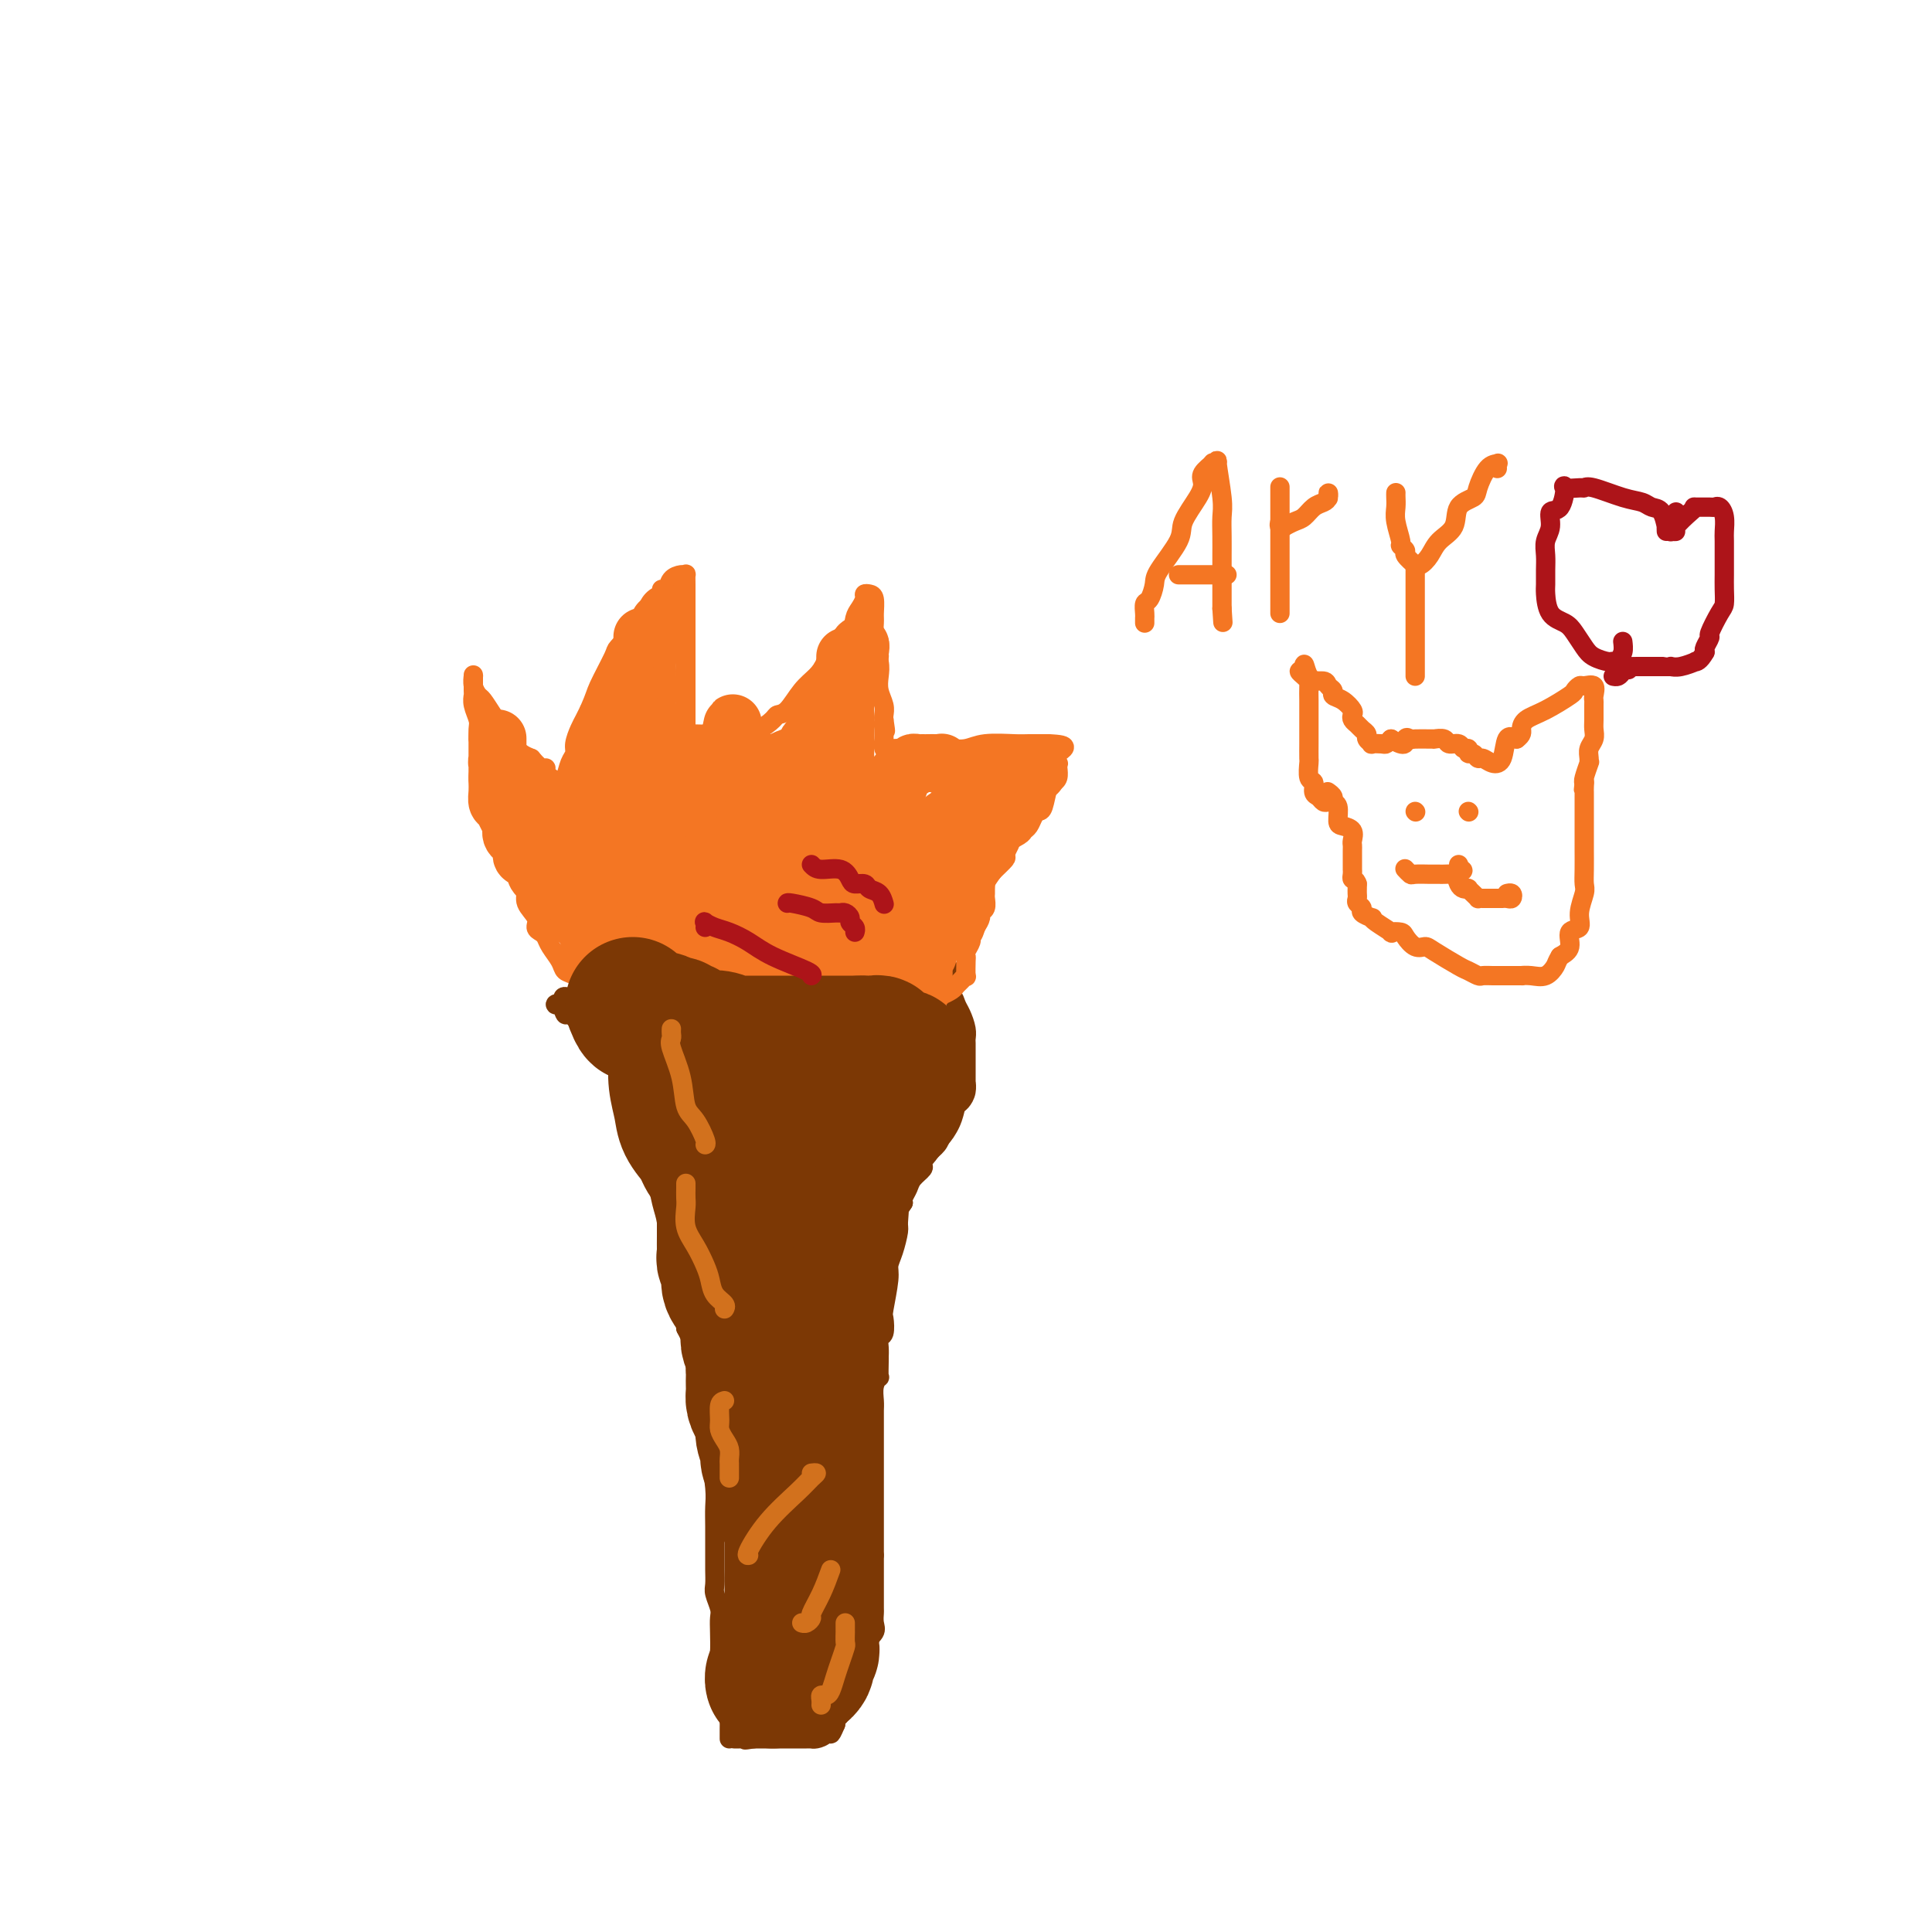 <svg viewBox='0 0 400 400' version='1.1' xmlns='http://www.w3.org/2000/svg' xmlns:xlink='http://www.w3.org/1999/xlink'><g fill='none' stroke='#7C3805' stroke-width='4' stroke-linecap='round' stroke-linejoin='round'><path d='M151,360c-0.002,-0.720 -0.005,-1.440 0,-2c0.005,-0.560 0.016,-0.961 0,-2c-0.016,-1.039 -0.061,-2.716 0,-4c0.061,-1.284 0.226,-2.177 0,-3c-0.226,-0.823 -0.845,-1.578 -1,-2c-0.155,-0.422 0.154,-0.512 0,-1c-0.154,-0.488 -0.772,-1.376 -1,-2c-0.228,-0.624 -0.065,-0.986 0,-2c0.065,-1.014 0.031,-2.679 0,-4c-0.031,-1.321 -0.061,-2.296 0,-3c0.061,-0.704 0.212,-1.137 0,-2c-0.212,-0.863 -0.789,-2.155 -1,-3c-0.211,-0.845 -0.056,-1.243 0,-2c0.056,-0.757 0.015,-1.872 0,-3c-0.015,-1.128 -0.003,-2.269 0,-3c0.003,-0.731 -0.002,-1.051 0,-2c0.002,-0.949 0.012,-2.525 0,-4c-0.012,-1.475 -0.046,-2.847 0,-4c0.046,-1.153 0.171,-2.087 0,-4c-0.171,-1.913 -0.638,-4.804 -1,-7c-0.362,-2.196 -0.617,-3.696 -1,-5c-0.383,-1.304 -0.893,-2.413 -1,-4c-0.107,-1.587 0.188,-3.652 0,-5c-0.188,-1.348 -0.858,-1.978 -1,-3c-0.142,-1.022 0.245,-2.435 0,-4c-0.245,-1.565 -1.123,-3.283 -2,-5'/><path d='M142,275c-1.401,-13.790 -0.403,-5.764 0,-4c0.403,1.764 0.210,-2.735 0,-5c-0.210,-2.265 -0.439,-2.298 -1,-3c-0.561,-0.702 -1.455,-2.074 -2,-4c-0.545,-1.926 -0.741,-4.408 -1,-6c-0.259,-1.592 -0.581,-2.296 -1,-4c-0.419,-1.704 -0.936,-4.409 -1,-6c-0.064,-1.591 0.326,-2.067 0,-3c-0.326,-0.933 -1.368,-2.322 -2,-4c-0.632,-1.678 -0.855,-3.643 -1,-5c-0.145,-1.357 -0.211,-2.105 -1,-3c-0.789,-0.895 -2.299,-1.938 -3,-3c-0.701,-1.062 -0.592,-2.143 -1,-3c-0.408,-0.857 -1.331,-1.492 -2,-2c-0.669,-0.508 -1.082,-0.891 -2,-2c-0.918,-1.109 -2.339,-2.946 -3,-4c-0.661,-1.054 -0.560,-1.326 -1,-2c-0.440,-0.674 -1.419,-1.750 -2,-2c-0.581,-0.250 -0.764,0.325 -1,0c-0.236,-0.325 -0.525,-1.549 -1,-2c-0.475,-0.451 -1.136,-0.129 -1,0c0.136,0.129 1.068,0.064 2,0'/><path d='M117,208c-1.673,-3.159 1.646,-1.058 3,0c1.354,1.058 0.743,1.072 1,1c0.257,-0.072 1.381,-0.231 2,0c0.619,0.231 0.733,0.853 1,1c0.267,0.147 0.687,-0.182 1,0c0.313,0.182 0.517,0.876 1,1c0.483,0.124 1.244,-0.320 2,0c0.756,0.320 1.508,1.405 2,2c0.492,0.595 0.723,0.699 1,1c0.277,0.301 0.600,0.798 1,1c0.400,0.202 0.877,0.111 1,0c0.123,-0.111 -0.108,-0.240 0,0c0.108,0.240 0.555,0.849 1,1c0.445,0.151 0.887,-0.156 1,0c0.113,0.156 -0.103,0.774 0,1c0.103,0.226 0.525,0.061 1,0c0.475,-0.061 1.004,-0.016 1,0c-0.004,0.016 -0.539,0.004 0,0c0.539,-0.004 2.154,-0.001 3,0c0.846,0.001 0.923,0.001 1,0'/><path d='M141,217c3.888,1.381 1.607,0.333 1,0c-0.607,-0.333 0.459,0.047 1,0c0.541,-0.047 0.558,-0.523 1,-1c0.442,-0.477 1.310,-0.954 2,-1c0.690,-0.046 1.201,0.340 2,0c0.799,-0.340 1.887,-1.404 3,-2c1.113,-0.596 2.250,-0.723 3,-1c0.750,-0.277 1.112,-0.704 2,-1c0.888,-0.296 2.302,-0.461 3,-1c0.698,-0.539 0.682,-1.454 1,-2c0.318,-0.546 0.971,-0.725 2,-1c1.029,-0.275 2.433,-0.645 3,-1c0.567,-0.355 0.295,-0.694 1,-1c0.705,-0.306 2.386,-0.577 3,-1c0.614,-0.423 0.161,-0.997 0,-1c-0.161,-0.003 -0.029,0.566 0,1c0.029,0.434 -0.045,0.732 0,1c0.045,0.268 0.208,0.506 0,1c-0.208,0.494 -0.788,1.246 -1,2c-0.212,0.754 -0.057,1.511 0,2c0.057,0.489 0.016,0.711 0,1c-0.016,0.289 -0.008,0.644 0,1'/><path d='M168,212c-0.377,1.926 -0.819,2.741 -1,3c-0.181,0.259 -0.101,-0.036 0,0c0.101,0.036 0.223,0.405 0,1c-0.223,0.595 -0.793,1.417 -1,2c-0.207,0.583 -0.053,0.927 0,1c0.053,0.073 0.004,-0.124 0,0c-0.004,0.124 0.037,0.569 0,1c-0.037,0.431 -0.150,0.848 0,1c0.150,0.152 0.565,0.041 1,0c0.435,-0.041 0.890,-0.011 1,0c0.110,0.011 -0.126,0.003 0,0c0.126,-0.003 0.612,-0.001 1,0c0.388,0.001 0.678,0.000 1,0c0.322,-0.000 0.678,-0.000 1,0c0.322,0.000 0.612,0.000 1,0c0.388,-0.000 0.874,-0.000 1,0c0.126,0.000 -0.107,0.000 0,0c0.107,-0.000 0.553,-0.000 1,0'/><path d='M174,221c1.340,-0.240 0.691,-0.839 1,-1c0.309,-0.161 1.575,0.117 2,0c0.425,-0.117 0.011,-0.627 0,-1c-0.011,-0.373 0.383,-0.607 1,-1c0.617,-0.393 1.456,-0.944 2,-1c0.544,-0.056 0.794,0.384 1,0c0.206,-0.384 0.367,-1.590 1,-2c0.633,-0.410 1.738,-0.022 2,0c0.262,0.022 -0.318,-0.320 0,-1c0.318,-0.680 1.533,-1.697 2,-2c0.467,-0.303 0.184,0.108 0,0c-0.184,-0.108 -0.271,-0.735 0,-1c0.271,-0.265 0.900,-0.169 1,0c0.100,0.169 -0.328,0.411 0,0c0.328,-0.411 1.412,-1.476 2,-2c0.588,-0.524 0.678,-0.509 1,-1c0.322,-0.491 0.874,-1.489 1,-2c0.126,-0.511 -0.174,-0.537 0,-1c0.174,-0.463 0.821,-1.365 1,-2c0.179,-0.635 -0.110,-1.004 0,-1c0.110,0.004 0.618,0.382 1,0c0.382,-0.382 0.639,-1.525 1,-2c0.361,-0.475 0.828,-0.282 1,0c0.172,0.282 0.049,0.652 0,1c-0.049,0.348 -0.025,0.674 0,1'/><path d='M195,202c3.278,-2.825 0.972,-0.388 0,1c-0.972,1.388 -0.611,1.726 0,2c0.611,0.274 1.470,0.483 2,1c0.530,0.517 0.730,1.342 1,2c0.270,0.658 0.608,1.149 1,2c0.392,0.851 0.837,2.060 1,3c0.163,0.940 0.044,1.609 0,2c-0.044,0.391 -0.012,0.504 0,1c0.012,0.496 0.003,1.374 0,2c-0.003,0.626 -0.001,0.999 0,1c0.001,0.001 -0.000,-0.369 0,0c0.000,0.369 0.001,1.478 0,2c-0.001,0.522 -0.003,0.459 0,1c0.003,0.541 0.012,1.688 0,2c-0.012,0.312 -0.045,-0.212 0,0c0.045,0.212 0.167,1.159 0,2c-0.167,0.841 -0.622,1.576 -1,2c-0.378,0.424 -0.678,0.536 -1,1c-0.322,0.464 -0.667,1.279 -1,2c-0.333,0.721 -0.654,1.349 -1,2c-0.346,0.651 -0.718,1.325 -1,2c-0.282,0.675 -0.475,1.350 -1,2c-0.525,0.650 -1.383,1.276 -2,2c-0.617,0.724 -0.992,1.546 -1,2c-0.008,0.454 0.351,0.542 0,1c-0.351,0.458 -1.414,1.288 -2,2c-0.586,0.712 -0.696,1.307 -1,2c-0.304,0.693 -0.801,1.484 -1,2c-0.199,0.516 -0.099,0.758 0,1'/><path d='M187,249c-2.234,3.621 -1.321,1.172 -1,1c0.321,-0.172 0.048,1.931 0,3c-0.048,1.069 0.127,1.103 0,2c-0.127,0.897 -0.556,2.658 -1,4c-0.444,1.342 -0.903,2.265 -1,3c-0.097,0.735 0.166,1.281 0,3c-0.166,1.719 -0.763,4.610 -1,6c-0.237,1.390 -0.116,1.280 0,2c0.116,0.720 0.227,2.270 0,3c-0.227,0.730 -0.793,0.641 -1,1c-0.207,0.359 -0.056,1.166 0,2c0.056,0.834 0.016,1.697 0,2c-0.016,0.303 -0.008,0.048 0,0c0.008,-0.048 0.016,0.112 0,1c-0.016,0.888 -0.057,2.503 0,3c0.057,0.497 0.211,-0.125 0,0c-0.211,0.125 -0.789,0.996 -1,2c-0.211,1.004 -0.057,2.140 0,3c0.057,0.860 0.015,1.445 0,2c-0.015,0.555 -0.004,1.080 0,2c0.004,0.920 0.001,2.235 0,3c-0.001,0.765 -0.000,0.978 0,2c0.000,1.022 0.000,2.851 0,4c-0.000,1.149 -0.000,1.618 0,2c0.000,0.382 0.000,0.676 0,2c-0.000,1.324 -0.000,3.678 0,5c0.000,1.322 0.000,1.612 0,2c-0.000,0.388 -0.000,0.874 0,2c0.000,1.126 0.000,2.893 0,4c-0.000,1.107 -0.000,1.553 0,2'/><path d='M181,322c0.000,5.468 0.000,3.138 0,3c-0.000,-0.138 -0.001,1.917 0,3c0.001,1.083 0.002,1.196 0,2c-0.002,0.804 -0.008,2.299 0,3c0.008,0.701 0.030,0.607 0,1c-0.030,0.393 -0.112,1.274 0,2c0.112,0.726 0.418,1.296 0,2c-0.418,0.704 -1.561,1.541 -2,2c-0.439,0.459 -0.174,0.540 0,1c0.174,0.460 0.257,1.299 0,2c-0.257,0.701 -0.853,1.262 -1,2c-0.147,0.738 0.157,1.651 0,2c-0.157,0.349 -0.773,0.135 -1,0c-0.227,-0.135 -0.065,-0.190 0,0c0.065,0.190 0.032,0.625 0,1c-0.032,0.375 -0.064,0.691 0,1c0.064,0.309 0.223,0.611 0,1c-0.223,0.389 -0.829,0.863 -1,1c-0.171,0.137 0.094,-0.065 0,0c-0.094,0.065 -0.547,0.395 -1,1c-0.453,0.605 -0.906,1.485 -1,2c-0.094,0.515 0.171,0.664 0,1c-0.171,0.336 -0.777,0.860 -1,1c-0.223,0.140 -0.064,-0.103 0,0c0.064,0.103 0.032,0.551 0,1'/><path d='M173,357c-1.431,3.431 -1.010,1.508 -1,1c0.010,-0.508 -0.393,0.400 -1,1c-0.607,0.600 -1.418,0.893 -2,1c-0.582,0.107 -0.934,0.029 -1,0c-0.066,-0.029 0.156,-0.008 0,0c-0.156,0.008 -0.690,0.002 -1,0c-0.310,-0.002 -0.397,-0.001 -1,0c-0.603,0.001 -1.721,0.000 -2,0c-0.279,-0.000 0.280,-0.000 0,0c-0.280,0.000 -1.398,0.000 -2,0c-0.602,-0.000 -0.686,-0.000 -1,0c-0.314,0.000 -0.858,0.000 -1,0c-0.142,-0.000 0.117,-0.000 0,0c-0.117,0.000 -0.609,0.000 -1,0c-0.391,-0.000 -0.682,-0.000 -1,0c-0.318,0.000 -0.662,0.000 -1,0c-0.338,-0.000 -0.669,-0.000 -1,0'/><path d='M156,360c-2.869,0.464 -1.543,0.124 -1,0c0.543,-0.124 0.303,-0.033 0,0c-0.303,0.033 -0.669,0.009 -1,0c-0.331,-0.009 -0.628,-0.002 -1,0c-0.372,0.002 -0.821,0.001 -1,0c-0.179,-0.001 -0.090,-0.000 0,0'/></g>
<g fill='none' stroke='#F47623' stroke-width='4' stroke-linecap='round' stroke-linejoin='round'><path d='M135,215c-0.353,-0.024 -0.706,-0.048 -1,0c-0.294,0.048 -0.528,0.169 -1,0c-0.472,-0.169 -1.181,-0.629 -2,-1c-0.819,-0.371 -1.749,-0.652 -2,-1c-0.251,-0.348 0.175,-0.764 0,-1c-0.175,-0.236 -0.953,-0.291 -2,-1c-1.047,-0.709 -2.365,-2.073 -3,-3c-0.635,-0.927 -0.589,-1.416 -1,-2c-0.411,-0.584 -1.280,-1.262 -2,-2c-0.720,-0.738 -1.292,-1.535 -2,-2c-0.708,-0.465 -1.551,-0.597 -2,-1c-0.449,-0.403 -0.503,-1.077 -1,-2c-0.497,-0.923 -1.438,-2.095 -2,-3c-0.562,-0.905 -0.747,-1.544 -1,-2c-0.253,-0.456 -0.575,-0.730 -1,-1c-0.425,-0.270 -0.954,-0.537 -1,-1c-0.046,-0.463 0.391,-1.121 0,-2c-0.391,-0.879 -1.608,-1.978 -2,-3c-0.392,-1.022 0.043,-1.967 0,-3c-0.043,-1.033 -0.564,-2.155 -1,-4c-0.436,-1.845 -0.787,-4.412 -2,-7c-1.213,-2.588 -3.288,-5.197 -4,-7c-0.712,-1.803 -0.061,-2.801 0,-4c0.061,-1.199 -0.470,-2.600 -1,-4'/><path d='M101,158c-2.150,-6.447 -2.026,-5.066 -2,-5c0.026,0.066 -0.046,-1.184 0,-2c0.046,-0.816 0.208,-1.197 0,-2c-0.208,-0.803 -0.788,-2.029 -1,-3c-0.212,-0.971 -0.057,-1.687 0,-2c0.057,-0.313 0.014,-0.222 0,-1c-0.014,-0.778 -0.001,-2.426 0,-3c0.001,-0.574 -0.012,-0.076 0,0c0.012,0.076 0.048,-0.272 0,0c-0.048,0.272 -0.179,1.164 0,2c0.179,0.836 0.667,1.617 1,2c0.333,0.383 0.512,0.368 1,1c0.488,0.632 1.285,1.910 2,3c0.715,1.090 1.346,1.993 2,3c0.654,1.007 1.330,2.117 2,3c0.670,0.883 1.334,1.538 2,2c0.666,0.462 1.333,0.731 2,1'/><path d='M110,157c2.547,3.034 2.916,2.119 3,2c0.084,-0.119 -0.117,0.556 0,1c0.117,0.444 0.552,0.655 1,1c0.448,0.345 0.908,0.823 1,1c0.092,0.177 -0.183,0.052 0,0c0.183,-0.052 0.823,-0.030 1,0c0.177,0.030 -0.111,0.070 0,0c0.111,-0.070 0.621,-0.249 1,-1c0.379,-0.751 0.626,-2.074 1,-3c0.374,-0.926 0.874,-1.455 1,-2c0.126,-0.545 -0.121,-1.105 0,-2c0.121,-0.895 0.609,-2.126 1,-3c0.391,-0.874 0.683,-1.393 1,-2c0.317,-0.607 0.658,-1.304 1,-2'/><path d='M122,147c1.358,-3.109 1.253,-3.380 2,-5c0.747,-1.620 2.346,-4.587 3,-6c0.654,-1.413 0.363,-1.270 1,-2c0.637,-0.730 2.203,-2.331 3,-3c0.797,-0.669 0.826,-0.404 1,-1c0.174,-0.596 0.495,-2.053 1,-3c0.505,-0.947 1.195,-1.385 2,-2c0.805,-0.615 1.725,-1.409 2,-2c0.275,-0.591 -0.094,-0.981 0,-1c0.094,-0.019 0.652,0.333 1,0c0.348,-0.333 0.486,-1.352 1,-2c0.514,-0.648 1.406,-0.925 2,-1c0.594,-0.075 0.891,0.053 1,0c0.109,-0.053 0.029,-0.285 0,0c-0.029,0.285 -0.008,1.088 0,2c0.008,0.912 0.002,1.935 0,3c-0.002,1.065 -0.001,2.173 0,3c0.001,0.827 0.000,1.374 0,2c-0.000,0.626 -0.000,1.330 0,2c0.000,0.670 0.000,1.307 0,2c-0.000,0.693 -0.000,1.444 0,2c0.000,0.556 0.000,0.919 0,1c-0.000,0.081 -0.000,-0.120 0,0c0.000,0.120 0.000,0.560 0,1'/><path d='M142,137c-0.000,2.877 -0.000,1.071 0,1c0.000,-0.071 0.000,1.593 0,2c-0.000,0.407 -0.000,-0.441 0,0c0.000,0.441 0.000,2.173 0,3c-0.000,0.827 -0.000,0.750 0,1c0.000,0.250 0.000,0.826 0,1c-0.000,0.174 -0.000,-0.056 0,0c0.000,0.056 0.000,0.396 0,1c-0.000,0.604 -0.001,1.472 0,2c0.001,0.528 0.002,0.716 0,1c-0.002,0.284 -0.008,0.665 0,1c0.008,0.335 0.030,0.626 0,1c-0.030,0.374 -0.111,0.832 0,1c0.111,0.168 0.413,0.045 1,0c0.587,-0.045 1.460,-0.012 2,0c0.540,0.012 0.747,0.003 1,0c0.253,-0.003 0.552,-0.001 1,0c0.448,0.001 1.044,0.000 2,0c0.956,-0.000 2.273,-0.000 3,0c0.727,0.000 0.863,0.000 1,0'/><path d='M153,152c2.079,-0.255 1.778,-0.892 2,-1c0.222,-0.108 0.968,0.312 2,0c1.032,-0.312 2.349,-1.357 3,-2c0.651,-0.643 0.636,-0.884 1,-1c0.364,-0.116 1.107,-0.108 2,-1c0.893,-0.892 1.934,-2.685 3,-4c1.066,-1.315 2.155,-2.152 3,-3c0.845,-0.848 1.444,-1.707 2,-3c0.556,-1.293 1.067,-3.018 2,-4c0.933,-0.982 2.288,-1.219 3,-2c0.712,-0.781 0.782,-2.104 1,-3c0.218,-0.896 0.584,-1.363 1,-2c0.416,-0.637 0.882,-1.443 1,-2c0.118,-0.557 -0.112,-0.867 0,-1c0.112,-0.133 0.565,-0.091 1,0c0.435,0.091 0.852,0.229 1,1c0.148,0.771 0.026,2.173 0,3c-0.026,0.827 0.045,1.078 0,2c-0.045,0.922 -0.204,2.516 0,4c0.204,1.484 0.773,2.860 1,4c0.227,1.140 0.113,2.046 0,3c-0.113,0.954 -0.226,1.957 0,3c0.226,1.043 0.792,2.127 1,3c0.208,0.873 0.060,1.535 0,2c-0.060,0.465 -0.030,0.732 0,1'/><path d='M183,149c0.619,4.068 0.165,1.739 0,1c-0.165,-0.739 -0.041,0.114 0,1c0.041,0.886 0.001,1.807 0,2c-0.001,0.193 0.039,-0.340 0,0c-0.039,0.340 -0.156,1.555 0,2c0.156,0.445 0.587,0.120 2,0c1.413,-0.120 3.810,-0.036 5,0c1.190,0.036 1.173,0.024 2,0c0.827,-0.024 2.500,-0.059 4,0c1.500,0.059 2.829,0.212 4,0c1.171,-0.212 2.184,-0.789 4,-1c1.816,-0.211 4.435,-0.057 6,0c1.565,0.057 2.075,0.015 3,0c0.925,-0.015 2.264,-0.004 3,0c0.736,0.004 0.868,0.002 1,0'/><path d='M217,154c5.404,0.175 2.913,1.111 2,2c-0.913,0.889 -0.248,1.730 0,2c0.248,0.270 0.077,-0.033 0,0c-0.077,0.033 -0.062,0.401 0,1c0.062,0.599 0.171,1.428 0,2c-0.171,0.572 -0.623,0.887 -1,1c-0.377,0.113 -0.678,0.023 -1,1c-0.322,0.977 -0.664,3.021 -1,4c-0.336,0.979 -0.665,0.891 -1,1c-0.335,0.109 -0.675,0.413 -1,1c-0.325,0.587 -0.634,1.457 -1,2c-0.366,0.543 -0.790,0.760 -1,1c-0.210,0.240 -0.207,0.502 -1,1c-0.793,0.498 -2.383,1.233 -3,2c-0.617,0.767 -0.260,1.568 0,2c0.260,0.432 0.424,0.497 0,1c-0.424,0.503 -1.434,1.444 -2,2c-0.566,0.556 -0.687,0.727 -1,1c-0.313,0.273 -0.816,0.650 -1,1c-0.184,0.350 -0.048,0.675 0,1c0.048,0.325 0.009,0.651 0,1c-0.009,0.349 0.012,0.723 0,1c-0.012,0.277 -0.059,0.458 0,1c0.059,0.542 0.222,1.444 0,2c-0.222,0.556 -0.829,0.765 -1,1c-0.171,0.235 0.094,0.496 0,1c-0.094,0.504 -0.547,1.252 -1,2'/><path d='M202,192c-0.552,1.968 -0.933,1.887 -1,2c-0.067,0.113 0.178,0.420 0,1c-0.178,0.580 -0.779,1.433 -1,2c-0.221,0.567 -0.062,0.848 0,1c0.062,0.152 0.027,0.173 0,1c-0.027,0.827 -0.047,2.459 0,3c0.047,0.541 0.162,-0.008 0,0c-0.162,0.008 -0.602,0.575 -1,1c-0.398,0.425 -0.753,0.709 -1,1c-0.247,0.291 -0.385,0.588 -1,1c-0.615,0.412 -1.707,0.940 -2,1c-0.293,0.060 0.212,-0.349 0,0c-0.212,0.349 -1.140,1.456 -2,2c-0.860,0.544 -1.653,0.527 -2,1c-0.347,0.473 -0.249,1.437 -1,2c-0.751,0.563 -2.349,0.724 -3,1c-0.651,0.276 -0.353,0.666 -1,1c-0.647,0.334 -2.238,0.611 -3,1c-0.762,0.389 -0.694,0.889 -1,1c-0.306,0.111 -0.986,-0.166 -2,0c-1.014,0.166 -2.363,0.777 -3,1c-0.637,0.223 -0.561,0.060 -1,0c-0.439,-0.060 -1.392,-0.016 -2,0c-0.608,0.016 -0.871,0.004 -2,0c-1.129,-0.004 -3.125,-0.001 -4,0c-0.875,0.001 -0.628,0.000 -1,0c-0.372,-0.000 -1.362,-0.000 -2,0c-0.638,0.000 -0.924,0.000 -1,0c-0.076,-0.000 0.056,-0.000 0,0c-0.056,0.000 -0.302,0.000 -1,0c-0.698,-0.000 -1.849,-0.000 -3,0'/><path d='M160,216c-2.749,0.000 -1.120,0.000 -1,0c0.120,-0.000 -1.267,-0.001 -2,0c-0.733,0.001 -0.811,0.004 -1,0c-0.189,-0.004 -0.488,-0.015 -1,0c-0.512,0.015 -1.236,0.057 -2,0c-0.764,-0.057 -1.568,-0.211 -2,0c-0.432,0.211 -0.494,0.789 -1,1c-0.506,0.211 -1.458,0.057 -2,0c-0.542,-0.057 -0.674,-0.015 -1,0c-0.326,0.015 -0.847,0.004 -1,0c-0.153,-0.004 0.061,-0.001 0,0c-0.061,0.001 -0.397,0.000 -1,0c-0.603,-0.000 -1.475,-0.000 -2,0c-0.525,0.000 -0.705,0.001 -1,0c-0.295,-0.001 -0.707,-0.004 -1,0c-0.293,0.004 -0.469,0.015 -1,0c-0.531,-0.015 -1.418,-0.057 -2,0c-0.582,0.057 -0.860,0.211 -1,0c-0.140,-0.211 -0.140,-0.789 0,-1c0.140,-0.211 0.422,-0.057 0,0c-0.422,0.057 -1.549,0.016 -2,0c-0.451,-0.016 -0.225,-0.008 0,0'/></g>
<g fill='none' stroke='#F47623' stroke-width='12' stroke-linecap='round' stroke-linejoin='round'><path d='M175,136c0.000,-0.059 0.000,-0.117 0,0c-0.000,0.117 -0.000,0.411 0,1c0.000,0.589 0.000,1.474 0,2c-0.000,0.526 -0.000,0.692 0,1c0.000,0.308 0.000,0.757 0,1c-0.000,0.243 -0.000,0.280 0,1c0.000,0.720 0.000,2.122 0,3c-0.000,0.878 -0.000,1.231 0,2c0.000,0.769 0.000,1.954 0,3c-0.000,1.046 -0.000,1.954 0,3c0.000,1.046 0.000,2.231 0,3c-0.000,0.769 -0.001,1.124 0,2c0.001,0.876 0.003,2.273 0,3c-0.003,0.727 -0.012,0.782 0,1c0.012,0.218 0.045,0.598 0,1c-0.045,0.402 -0.167,0.826 0,1c0.167,0.174 0.622,0.099 1,0c0.378,-0.099 0.679,-0.223 1,0c0.321,0.223 0.662,0.791 1,1c0.338,0.209 0.672,0.058 1,0c0.328,-0.058 0.651,-0.024 1,0c0.349,0.024 0.724,0.036 1,0c0.276,-0.036 0.452,-0.121 1,0c0.548,0.121 1.467,0.449 2,0c0.533,-0.449 0.682,-1.676 1,-2c0.318,-0.324 0.807,0.253 1,0c0.193,-0.253 0.090,-1.337 0,-2c-0.090,-0.663 -0.169,-0.904 0,-1c0.169,-0.096 0.584,-0.048 1,0'/><path d='M187,160c0.627,-1.016 0.694,-1.057 1,-1c0.306,0.057 0.852,0.211 1,0c0.148,-0.211 -0.102,-0.789 0,-1c0.102,-0.211 0.556,-0.057 1,0c0.444,0.057 0.879,0.015 1,0c0.121,-0.015 -0.074,-0.005 0,0c0.074,0.005 0.415,0.005 1,0c0.585,-0.005 1.414,-0.016 2,0c0.586,0.016 0.929,0.060 1,0c0.071,-0.060 -0.129,-0.222 0,0c0.129,0.222 0.588,0.830 1,1c0.412,0.170 0.778,-0.098 1,0c0.222,0.098 0.299,0.562 1,1c0.701,0.438 2.024,0.849 3,1c0.976,0.151 1.605,0.040 2,0c0.395,-0.040 0.558,-0.011 1,0c0.442,0.011 1.165,0.003 2,0c0.835,-0.003 1.782,-0.001 2,0c0.218,0.001 -0.292,0.001 0,0c0.292,-0.001 1.385,-0.003 2,0c0.615,0.003 0.753,0.011 1,0c0.247,-0.011 0.605,-0.041 1,0c0.395,0.041 0.827,0.155 1,0c0.173,-0.155 0.086,-0.577 0,-1'/><path d='M213,160c3.843,0.009 0.451,0.032 -1,0c-1.451,-0.032 -0.961,-0.118 -1,0c-0.039,0.118 -0.607,0.442 -1,1c-0.393,0.558 -0.612,1.352 -1,2c-0.388,0.648 -0.944,1.151 -1,2c-0.056,0.849 0.388,2.044 0,3c-0.388,0.956 -1.609,1.673 -2,2c-0.391,0.327 0.046,0.265 0,1c-0.046,0.735 -0.576,2.266 -1,3c-0.424,0.734 -0.742,0.670 -1,1c-0.258,0.330 -0.455,1.055 -1,2c-0.545,0.945 -1.439,2.110 -2,3c-0.561,0.890 -0.789,1.505 -1,2c-0.211,0.495 -0.404,0.872 -1,2c-0.596,1.128 -1.596,3.009 -2,4c-0.404,0.991 -0.214,1.093 0,1c0.214,-0.093 0.451,-0.380 0,0c-0.451,0.380 -1.592,1.427 -2,2c-0.408,0.573 -0.084,0.673 0,1c0.084,0.327 -0.072,0.881 0,1c0.072,0.119 0.373,-0.195 0,0c-0.373,0.195 -1.420,0.900 -2,2c-0.580,1.100 -0.691,2.594 -1,3c-0.309,0.406 -0.814,-0.275 -1,0c-0.186,0.275 -0.053,1.507 0,2c0.053,0.493 0.027,0.246 0,0'/><path d='M191,200c-3.355,6.648 -0.744,3.269 0,2c0.744,-1.269 -0.379,-0.428 -1,0c-0.621,0.428 -0.740,0.443 -1,1c-0.260,0.557 -0.661,1.656 -1,2c-0.339,0.344 -0.614,-0.067 -1,0c-0.386,0.067 -0.881,0.613 -1,1c-0.119,0.387 0.138,0.615 0,1c-0.138,0.385 -0.670,0.926 -1,1c-0.330,0.074 -0.459,-0.320 -1,0c-0.541,0.320 -1.493,1.353 -2,2c-0.507,0.647 -0.569,0.909 -1,1c-0.431,0.091 -1.231,0.010 -2,0c-0.769,-0.010 -1.508,0.050 -2,0c-0.492,-0.050 -0.738,-0.211 -1,0c-0.262,0.211 -0.539,0.792 -1,1c-0.461,0.208 -1.106,0.042 -2,0c-0.894,-0.042 -2.037,0.041 -3,0c-0.963,-0.041 -1.748,-0.207 -2,0c-0.252,0.207 0.027,0.788 0,1c-0.027,0.212 -0.359,0.057 -1,0c-0.641,-0.057 -1.589,-0.016 -2,0c-0.411,0.016 -0.285,0.008 -1,0c-0.715,-0.008 -2.271,-0.016 -3,0c-0.729,0.016 -0.632,0.057 -1,0c-0.368,-0.057 -1.202,-0.211 -2,0c-0.798,0.211 -1.561,0.788 -2,1c-0.439,0.212 -0.554,0.061 -1,0c-0.446,-0.061 -1.223,-0.030 -2,0'/><path d='M153,214c-4.908,0.619 -2.678,0.166 -2,0c0.678,-0.166 -0.196,-0.044 -1,0c-0.804,0.044 -1.539,0.012 -2,0c-0.461,-0.012 -0.648,-0.003 -1,0c-0.352,0.003 -0.867,0.001 -1,0c-0.133,-0.001 0.118,-0.000 0,0c-0.118,0.000 -0.604,-0.000 -1,0c-0.396,0.000 -0.700,0.001 -1,0c-0.300,-0.001 -0.595,-0.004 -1,0c-0.405,0.004 -0.922,0.016 -1,0c-0.078,-0.016 0.281,-0.061 0,0c-0.281,0.061 -1.203,0.228 -2,0c-0.797,-0.228 -1.471,-0.850 -2,-1c-0.529,-0.150 -0.915,0.172 -1,0c-0.085,-0.172 0.132,-0.838 0,-1c-0.132,-0.162 -0.612,0.179 -1,0c-0.388,-0.179 -0.685,-0.879 -1,-1c-0.315,-0.121 -0.647,0.338 -1,0c-0.353,-0.338 -0.725,-1.474 -1,-2c-0.275,-0.526 -0.452,-0.442 -1,-1c-0.548,-0.558 -1.466,-1.756 -2,-2c-0.534,-0.244 -0.683,0.467 -1,0c-0.317,-0.467 -0.801,-2.113 -1,-3c-0.199,-0.887 -0.113,-1.015 0,-1c0.113,0.015 0.255,0.171 0,0c-0.255,-0.171 -0.905,-0.671 -1,-1c-0.095,-0.329 0.364,-0.486 0,-1c-0.364,-0.514 -1.551,-1.385 -2,-2c-0.449,-0.615 -0.159,-0.973 0,-1c0.159,-0.027 0.188,0.278 0,0c-0.188,-0.278 -0.594,-1.139 -1,-2'/><path d='M124,195c-1.907,-3.069 -0.175,-1.742 0,-2c0.175,-0.258 -1.206,-2.100 -2,-3c-0.794,-0.900 -1.000,-0.857 -1,-1c0.000,-0.143 0.207,-0.471 0,-1c-0.207,-0.529 -0.829,-1.260 -1,-2c-0.171,-0.740 0.108,-1.489 0,-2c-0.108,-0.511 -0.602,-0.784 -1,-1c-0.398,-0.216 -0.699,-0.376 -1,-1c-0.301,-0.624 -0.602,-1.712 -1,-2c-0.398,-0.288 -0.894,0.225 -1,0c-0.106,-0.225 0.178,-1.188 0,-2c-0.178,-0.812 -0.817,-1.475 -1,-2c-0.183,-0.525 0.092,-0.914 0,-1c-0.092,-0.086 -0.549,0.131 -1,0c-0.451,-0.131 -0.895,-0.608 -1,-1c-0.105,-0.392 0.130,-0.697 0,-1c-0.130,-0.303 -0.626,-0.605 -1,-1c-0.374,-0.395 -0.625,-0.884 -1,-1c-0.375,-0.116 -0.875,0.140 -1,0c-0.125,-0.140 0.124,-0.678 0,-1c-0.124,-0.322 -0.621,-0.429 -1,-1c-0.379,-0.571 -0.640,-1.606 -1,-2c-0.360,-0.394 -0.818,-0.147 -1,0c-0.182,0.147 -0.087,0.193 0,0c0.087,-0.193 0.168,-0.627 0,-1c-0.168,-0.373 -0.584,-0.687 -1,-1'/><path d='M106,165c-2.802,-4.743 -0.807,-1.600 0,-1c0.807,0.600 0.426,-1.345 0,-2c-0.426,-0.655 -0.898,-0.022 -1,0c-0.102,0.022 0.165,-0.568 0,-1c-0.165,-0.432 -0.762,-0.707 -1,-1c-0.238,-0.293 -0.116,-0.603 0,-1c0.116,-0.397 0.227,-0.880 0,-1c-0.227,-0.120 -0.793,0.123 -1,0c-0.207,-0.123 -0.055,-0.611 0,-1c0.055,-0.389 0.015,-0.678 0,-1c-0.015,-0.322 -0.004,-0.676 0,-1c0.004,-0.324 0.001,-0.618 0,-1c-0.001,-0.382 -0.000,-0.854 0,-1c0.000,-0.146 0.000,0.033 0,0c-0.000,-0.033 -0.000,-0.277 0,0c0.000,0.277 0.000,1.075 0,2c-0.000,0.925 -0.000,1.979 0,3c0.000,1.021 0.000,2.011 0,3'/><path d='M103,161c-0.004,1.218 -0.012,0.763 0,1c0.012,0.237 0.046,1.166 0,2c-0.046,0.834 -0.172,1.575 0,2c0.172,0.425 0.642,0.536 1,1c0.358,0.464 0.603,1.280 1,2c0.397,0.720 0.945,1.344 1,2c0.055,0.656 -0.384,1.346 0,2c0.384,0.654 1.589,1.273 2,2c0.411,0.727 0.026,1.560 0,2c-0.026,0.440 0.307,0.485 1,1c0.693,0.515 1.744,1.500 2,2c0.256,0.500 -0.285,0.515 0,1c0.285,0.485 1.396,1.439 2,2c0.604,0.561 0.701,0.727 1,1c0.299,0.273 0.801,0.651 1,1c0.199,0.349 0.095,0.667 0,1c-0.095,0.333 -0.180,0.682 0,1c0.180,0.318 0.626,0.607 1,1c0.374,0.393 0.674,0.891 1,1c0.326,0.109 0.676,-0.169 1,0c0.324,0.169 0.622,0.786 1,1c0.378,0.214 0.837,0.025 1,0c0.163,-0.025 0.030,0.112 0,0c-0.030,-0.112 0.045,-0.475 0,-1c-0.045,-0.525 -0.208,-1.213 0,-2c0.208,-0.787 0.787,-1.673 1,-3c0.213,-1.327 0.061,-3.093 0,-5c-0.061,-1.907 -0.030,-3.953 0,-6'/><path d='M121,173c0.309,-3.283 0.083,-2.992 0,-3c-0.083,-0.008 -0.022,-0.317 0,-1c0.022,-0.683 0.006,-1.741 0,-2c-0.006,-0.259 -0.003,0.281 0,0c0.003,-0.281 0.005,-1.384 0,-2c-0.005,-0.616 -0.016,-0.744 0,-1c0.016,-0.256 0.061,-0.641 0,-1c-0.061,-0.359 -0.226,-0.691 0,-1c0.226,-0.309 0.844,-0.594 1,-1c0.156,-0.406 -0.150,-0.934 0,-1c0.150,-0.066 0.757,0.329 1,0c0.243,-0.329 0.122,-1.384 0,-2c-0.122,-0.616 -0.244,-0.795 0,-1c0.244,-0.205 0.854,-0.436 1,-1c0.146,-0.564 -0.172,-1.461 0,-2c0.172,-0.539 0.833,-0.721 1,-1c0.167,-0.279 -0.161,-0.655 0,-1c0.161,-0.345 0.812,-0.661 1,-1c0.188,-0.339 -0.086,-0.703 0,-1c0.086,-0.297 0.531,-0.527 1,-1c0.469,-0.473 0.962,-1.187 1,-2c0.038,-0.813 -0.378,-1.723 0,-2c0.378,-0.277 1.551,0.081 2,0c0.449,-0.081 0.173,-0.599 0,-1c-0.173,-0.401 -0.242,-0.685 0,-1c0.242,-0.315 0.796,-0.662 1,-1c0.204,-0.338 0.058,-0.668 0,-1c-0.058,-0.332 -0.029,-0.666 0,-1'/><path d='M131,140c1.249,-2.400 0.870,-1.400 1,-1c0.130,0.400 0.767,0.199 1,0c0.233,-0.199 0.062,-0.396 0,-1c-0.062,-0.604 -0.017,-1.615 0,-2c0.017,-0.385 0.004,-0.143 0,0c-0.004,0.143 -0.001,0.189 0,0c0.001,-0.189 0.000,-0.611 0,-1c-0.000,-0.389 -0.000,-0.744 0,-1c0.000,-0.256 0.000,-0.412 0,-1c-0.000,-0.588 -0.000,-1.609 0,-1c0.000,0.609 0.000,2.846 0,4c-0.000,1.154 -0.000,1.224 0,2c0.000,0.776 0.000,2.260 0,3c-0.000,0.740 -0.000,0.738 0,1c0.000,0.262 0.000,0.789 0,1c-0.000,0.211 -0.000,0.105 0,0'/><path d='M138,127c-0.301,0.758 -0.601,1.516 -1,2c-0.399,0.484 -0.895,0.693 -1,1c-0.105,0.307 0.182,0.712 0,1c-0.182,0.288 -0.833,0.457 -1,1c-0.167,0.543 0.152,1.458 0,2c-0.152,0.542 -0.773,0.709 -1,1c-0.227,0.291 -0.061,0.704 0,1c0.061,0.296 0.016,0.475 0,1c-0.016,0.525 -0.004,1.398 0,2c0.004,0.602 0.001,0.935 0,1c-0.001,0.065 -0.000,-0.137 0,0c0.000,0.137 0.000,0.614 0,1c-0.000,0.386 -0.000,0.681 0,1c0.000,0.319 0.000,0.663 0,1c-0.000,0.337 -0.000,0.669 0,1'/><path d='M134,144c-0.618,2.901 -0.162,1.652 0,1c0.162,-0.652 0.030,-0.708 0,0c-0.030,0.708 0.044,2.180 0,3c-0.044,0.820 -0.204,0.990 0,1c0.204,0.010 0.772,-0.138 1,0c0.228,0.138 0.117,0.563 0,1c-0.117,0.437 -0.241,0.888 0,1c0.241,0.112 0.848,-0.114 1,0c0.152,0.114 -0.151,0.569 0,1c0.151,0.431 0.758,0.837 1,1c0.242,0.163 0.121,0.081 0,0'/><path d='M137,153c0.399,1.632 -0.103,1.210 0,1c0.103,-0.210 0.811,-0.210 1,0c0.189,0.210 -0.142,0.631 0,1c0.142,0.369 0.755,0.687 1,1c0.245,0.313 0.121,0.620 0,1c-0.121,0.380 -0.239,0.834 0,1c0.239,0.166 0.835,0.043 1,0c0.165,-0.043 -0.100,-0.008 0,0c0.100,0.008 0.565,-0.013 1,0c0.435,0.013 0.841,0.060 1,0c0.159,-0.060 0.070,-0.226 0,0c-0.070,0.226 -0.122,0.844 0,1c0.122,0.156 0.417,-0.150 1,0c0.583,0.150 1.452,0.757 2,1c0.548,0.243 0.774,0.121 1,0'/><path d='M146,160c1.586,1.083 1.051,0.290 1,0c-0.051,-0.290 0.382,-0.078 1,0c0.618,0.078 1.421,0.022 2,0c0.579,-0.022 0.934,-0.010 1,0c0.066,0.010 -0.156,0.018 0,0c0.156,-0.018 0.690,-0.061 1,0c0.310,0.061 0.398,0.227 1,0c0.602,-0.227 1.719,-0.845 2,-1c0.281,-0.155 -0.276,0.154 0,0c0.276,-0.154 1.383,-0.773 2,-1c0.617,-0.227 0.745,-0.064 1,0c0.255,0.064 0.638,0.028 1,0c0.362,-0.028 0.703,-0.049 1,0c0.297,0.049 0.552,0.167 1,0c0.448,-0.167 1.091,-0.620 2,-1c0.909,-0.380 2.086,-0.687 3,-1c0.914,-0.313 1.565,-0.630 2,-1c0.435,-0.370 0.656,-0.792 1,-1c0.344,-0.208 0.813,-0.202 1,0c0.187,0.202 0.094,0.601 0,1'/><path d='M170,155c3.713,-0.680 0.995,0.121 0,1c-0.995,0.879 -0.267,1.836 0,2c0.267,0.164 0.071,-0.465 0,0c-0.071,0.465 -0.019,2.023 0,3c0.019,0.977 0.005,1.374 0,2c-0.005,0.626 -0.001,1.481 0,2c0.001,0.519 0.000,0.702 0,1c-0.000,0.298 -0.000,0.710 0,1c0.000,0.290 0.000,0.458 0,1c-0.000,0.542 -0.000,1.459 0,2c0.000,0.541 0.001,0.705 0,1c-0.001,0.295 -0.004,0.721 0,1c0.004,0.279 0.015,0.413 0,1c-0.015,0.587 -0.056,1.628 0,2c0.056,0.372 0.207,0.074 0,1c-0.207,0.926 -0.774,3.076 -1,4c-0.226,0.924 -0.112,0.622 0,1c0.112,0.378 0.222,1.434 0,2c-0.222,0.566 -0.776,0.641 -1,1c-0.224,0.359 -0.119,1.002 0,2c0.119,0.998 0.252,2.351 0,3c-0.252,0.649 -0.890,0.592 -1,1c-0.110,0.408 0.307,1.279 0,2c-0.307,0.721 -1.339,1.291 -2,2c-0.661,0.709 -0.951,1.556 -1,2c-0.049,0.444 0.144,0.484 0,1c-0.144,0.516 -0.626,1.510 -1,2c-0.374,0.490 -0.639,0.478 -1,1c-0.361,0.522 -0.817,1.578 -1,2c-0.183,0.422 -0.091,0.211 0,0'/><path d='M161,202c-1.318,2.172 -1.113,1.103 -1,1c0.113,-0.103 0.134,0.761 0,1c-0.134,0.239 -0.424,-0.146 -1,0c-0.576,0.146 -1.437,0.824 -2,1c-0.563,0.176 -0.829,-0.149 -1,0c-0.171,0.149 -0.246,0.772 -1,1c-0.754,0.228 -2.188,0.061 -3,0c-0.812,-0.061 -1.002,-0.017 -1,0c0.002,0.017 0.197,0.006 0,0c-0.197,-0.006 -0.785,-0.009 -1,0c-0.215,0.009 -0.059,0.028 0,0c0.059,-0.028 0.019,-0.105 0,-1c-0.019,-0.895 -0.017,-2.608 0,-3c0.017,-0.392 0.050,0.536 0,0c-0.050,-0.536 -0.181,-2.537 0,-4c0.181,-1.463 0.674,-2.387 1,-3c0.326,-0.613 0.484,-0.916 1,-2c0.516,-1.084 1.391,-2.948 2,-4c0.609,-1.052 0.951,-1.293 1,-2c0.049,-0.707 -0.195,-1.880 0,-3c0.195,-1.120 0.831,-2.188 1,-3c0.169,-0.812 -0.127,-1.369 0,-2c0.127,-0.631 0.678,-1.338 1,-2c0.322,-0.662 0.415,-1.280 1,-2c0.585,-0.720 1.662,-1.541 2,-2c0.338,-0.459 -0.064,-0.556 0,-1c0.064,-0.444 0.594,-1.235 1,-2c0.406,-0.765 0.687,-1.504 1,-2c0.313,-0.496 0.656,-0.748 1,-1'/><path d='M163,167c1.902,-4.730 0.155,-1.055 0,0c-0.155,1.055 1.280,-0.511 1,-1c-0.280,-0.489 -2.277,0.100 -3,1c-0.723,0.900 -0.173,2.110 -1,4c-0.827,1.890 -3.033,4.459 -4,6c-0.967,1.541 -0.697,2.055 -1,3c-0.303,0.945 -1.180,2.320 -2,4c-0.820,1.680 -1.582,3.666 -2,5c-0.418,1.334 -0.493,2.016 -1,3c-0.507,0.984 -1.445,2.269 -2,3c-0.555,0.731 -0.726,0.907 -1,2c-0.274,1.093 -0.652,3.102 -1,4c-0.348,0.898 -0.667,0.684 -1,1c-0.333,0.316 -0.681,1.164 -1,2c-0.319,0.836 -0.610,1.662 -1,2c-0.390,0.338 -0.879,0.188 -1,0c-0.121,-0.188 0.125,-0.413 0,0c-0.125,0.413 -0.622,1.465 -1,2c-0.378,0.535 -0.637,0.552 -1,0c-0.363,-0.552 -0.832,-1.675 -1,-2c-0.168,-0.325 -0.037,0.148 0,-1c0.037,-1.148 -0.021,-3.916 0,-7c0.021,-3.084 0.121,-6.484 0,-9c-0.121,-2.516 -0.463,-4.147 0,-6c0.463,-1.853 1.732,-3.926 3,-6'/><path d='M142,177c1.116,-2.170 2.407,-4.594 3,-7c0.593,-2.406 0.488,-4.793 1,-6c0.512,-1.207 1.640,-1.234 2,-2c0.360,-0.766 -0.047,-2.273 0,-3c0.047,-0.727 0.548,-0.676 1,-1c0.452,-0.324 0.856,-1.024 1,-1c0.144,0.024 0.028,0.770 0,1c-0.028,0.230 0.030,-0.058 0,1c-0.030,1.058 -0.150,3.462 0,5c0.150,1.538 0.570,2.211 0,5c-0.570,2.789 -2.128,7.693 -3,10c-0.872,2.307 -1.057,2.017 -1,3c0.057,0.983 0.355,3.238 0,5c-0.355,1.762 -1.363,3.030 -2,4c-0.637,0.970 -0.901,1.643 -1,2c-0.099,0.357 -0.031,0.398 0,1c0.031,0.602 0.024,1.767 0,2c-0.024,0.233 -0.066,-0.464 0,-1c0.066,-0.536 0.238,-0.911 1,-3c0.762,-2.089 2.113,-5.891 3,-9c0.887,-3.109 1.309,-5.524 2,-9c0.691,-3.476 1.649,-8.014 2,-11c0.351,-2.986 0.094,-4.419 0,-6c-0.094,-1.581 -0.027,-3.309 0,-4c0.027,-0.691 0.013,-0.346 0,0'/><path d='M151,153c1.304,-6.352 0.564,-1.731 0,0c-0.564,1.731 -0.953,0.574 -2,2c-1.047,1.426 -2.753,5.436 -4,8c-1.247,2.564 -2.036,3.681 -3,5c-0.964,1.319 -2.104,2.840 -3,4c-0.896,1.160 -1.549,1.959 -2,3c-0.451,1.041 -0.699,2.324 -1,3c-0.301,0.676 -0.654,0.744 -1,2c-0.346,1.256 -0.684,3.701 -1,5c-0.316,1.299 -0.609,1.451 -1,2c-0.391,0.549 -0.879,1.494 -1,2c-0.121,0.506 0.125,0.573 0,1c-0.125,0.427 -0.622,1.216 -1,1c-0.378,-0.216 -0.637,-1.435 -1,-2c-0.363,-0.565 -0.829,-0.477 -1,-2c-0.171,-1.523 -0.046,-4.657 0,-8c0.046,-3.343 0.013,-6.894 0,-10c-0.013,-3.106 -0.004,-5.766 0,-8c0.004,-2.234 0.005,-4.042 0,-6c-0.005,-1.958 -0.015,-4.066 0,-5c0.015,-0.934 0.056,-0.694 0,-1c-0.056,-0.306 -0.207,-1.159 0,-2c0.207,-0.841 0.774,-1.669 1,-2c0.226,-0.331 0.113,-0.166 0,0'/><path d='M130,145c0.168,-6.597 0.086,-2.088 0,0c-0.086,2.088 -0.178,1.756 0,2c0.178,0.244 0.626,1.065 1,2c0.374,0.935 0.674,1.986 1,4c0.326,2.014 0.680,4.992 1,7c0.320,2.008 0.608,3.047 1,4c0.392,0.953 0.890,1.821 1,3c0.110,1.179 -0.167,2.671 0,4c0.167,1.329 0.777,2.495 1,3c0.223,0.505 0.060,0.348 0,1c-0.060,0.652 -0.016,2.115 0,3c0.016,0.885 0.004,1.194 0,2c-0.004,0.806 -0.001,2.109 0,3c0.001,0.891 0.000,1.370 0,2c-0.000,0.630 -0.000,1.413 0,3c0.000,1.587 -0.000,3.980 0,5c0.000,1.020 0.001,0.668 0,1c-0.001,0.332 -0.003,1.349 0,2c0.003,0.651 0.012,0.935 0,2c-0.012,1.065 -0.043,2.912 0,4c0.043,1.088 0.161,1.416 0,2c-0.161,0.584 -0.600,1.425 -1,2c-0.400,0.575 -0.762,0.886 -1,1c-0.238,0.114 -0.354,0.033 -1,0c-0.646,-0.033 -1.823,-0.016 -3,0'/><path d='M130,207c-1.334,0.516 -1.668,-0.694 -2,-1c-0.332,-0.306 -0.663,0.293 -1,0c-0.337,-0.293 -0.682,-1.478 -1,-2c-0.318,-0.522 -0.611,-0.380 -1,-1c-0.389,-0.620 -0.874,-2.001 -1,-3c-0.126,-0.999 0.107,-1.615 0,-2c-0.107,-0.385 -0.554,-0.540 -1,-1c-0.446,-0.460 -0.890,-1.225 -1,-2c-0.110,-0.775 0.116,-1.558 0,-2c-0.116,-0.442 -0.573,-0.542 -1,-1c-0.427,-0.458 -0.825,-1.273 -1,-2c-0.175,-0.727 -0.128,-1.365 0,-2c0.128,-0.635 0.336,-1.268 0,-2c-0.336,-0.732 -1.214,-1.564 -2,-2c-0.786,-0.436 -1.478,-0.475 -2,-1c-0.522,-0.525 -0.875,-1.537 -1,-2c-0.125,-0.463 -0.022,-0.378 0,-1c0.022,-0.622 -0.036,-1.950 0,-3c0.036,-1.050 0.167,-1.822 0,-2c-0.167,-0.178 -0.633,0.237 -1,0c-0.367,-0.237 -0.634,-1.128 -1,-2c-0.366,-0.872 -0.830,-1.726 -1,-2c-0.170,-0.274 -0.046,0.032 0,0c0.046,-0.032 0.015,-0.401 0,-1c-0.015,-0.599 -0.014,-1.429 0,-2c0.014,-0.571 0.042,-0.885 0,-1c-0.042,-0.115 -0.155,-0.033 0,0c0.155,0.033 0.577,0.016 1,0'/><path d='M113,167c-0.250,-2.094 0.124,-0.330 1,1c0.876,1.330 2.254,2.227 4,4c1.746,1.773 3.862,4.421 6,6c2.138,1.579 4.299,2.087 6,3c1.701,0.913 2.941,2.231 4,3c1.059,0.769 1.937,0.990 3,1c1.063,0.010 2.311,-0.192 4,0c1.689,0.192 3.817,0.778 5,1c1.183,0.222 1.420,0.082 2,0c0.580,-0.082 1.504,-0.105 2,0c0.496,0.105 0.566,0.338 1,0c0.434,-0.338 1.234,-1.247 2,-2c0.766,-0.753 1.499,-1.351 2,-2c0.501,-0.649 0.769,-1.348 1,-2c0.231,-0.652 0.424,-1.258 1,-2c0.576,-0.742 1.535,-1.621 2,-2c0.465,-0.379 0.437,-0.259 1,-1c0.563,-0.741 1.718,-2.343 2,-3c0.282,-0.657 -0.310,-0.369 0,-1c0.310,-0.631 1.523,-2.183 2,-3c0.477,-0.817 0.218,-0.901 0,-1c-0.218,-0.099 -0.394,-0.215 0,-1c0.394,-0.785 1.360,-2.239 2,-3c0.640,-0.761 0.956,-0.830 1,-1c0.044,-0.170 -0.184,-0.441 0,-1c0.184,-0.559 0.781,-1.406 1,-2c0.219,-0.594 0.059,-0.935 0,-1c-0.059,-0.065 -0.016,0.148 0,0c0.016,-0.148 0.004,-0.655 0,-1c-0.004,-0.345 -0.001,-0.527 0,-1c0.001,-0.473 0.001,-1.236 0,-2'/><path d='M168,154c1.172,-2.943 1.102,-1.300 1,-1c-0.102,0.300 -0.238,-0.742 0,-1c0.238,-0.258 0.849,0.268 1,0c0.151,-0.268 -0.156,-1.330 0,-2c0.156,-0.670 0.777,-0.949 1,-1c0.223,-0.051 0.050,0.127 0,0c-0.050,-0.127 0.025,-0.560 0,-1c-0.025,-0.440 -0.150,-0.889 0,-1c0.150,-0.111 0.576,0.114 1,0c0.424,-0.114 0.846,-0.569 1,-1c0.154,-0.431 0.040,-0.837 0,-1c-0.040,-0.163 -0.007,-0.081 0,0c0.007,0.081 -0.012,0.162 0,0c0.012,-0.162 0.056,-0.568 0,-1c-0.056,-0.432 -0.212,-0.889 0,-1c0.212,-0.111 0.792,0.125 1,0c0.208,-0.125 0.044,-0.612 0,-1c-0.044,-0.388 0.030,-0.678 0,-1c-0.030,-0.322 -0.166,-0.678 0,-1c0.166,-0.322 0.633,-0.611 1,-1c0.367,-0.389 0.634,-0.878 1,-1c0.366,-0.122 0.830,0.122 1,0c0.170,-0.122 0.046,-0.610 0,-1c-0.046,-0.390 -0.013,-0.683 0,-1c0.013,-0.317 0.007,-0.659 0,-1'/><path d='M177,135c1.606,-2.936 1.121,-0.777 1,0c-0.121,0.777 0.123,0.172 0,1c-0.123,0.828 -0.611,3.090 -1,4c-0.389,0.910 -0.678,0.468 -1,1c-0.322,0.532 -0.677,2.040 -1,3c-0.323,0.960 -0.614,1.374 -1,2c-0.386,0.626 -0.867,1.463 -1,2c-0.133,0.537 0.080,0.773 0,1c-0.080,0.227 -0.454,0.446 -1,1c-0.546,0.554 -1.263,1.444 -2,2c-0.737,0.556 -1.493,0.779 -2,1c-0.507,0.221 -0.766,0.440 -1,1c-0.234,0.560 -0.444,1.460 -1,2c-0.556,0.540 -1.459,0.719 -2,1c-0.541,0.281 -0.719,0.664 -1,1c-0.281,0.336 -0.664,0.625 -1,1c-0.336,0.375 -0.626,0.837 -1,2c-0.374,1.163 -0.832,3.028 -1,4c-0.168,0.972 -0.045,1.052 0,2c0.045,0.948 0.012,2.765 0,4c-0.012,1.235 -0.003,1.888 0,3c0.003,1.112 0.001,2.684 0,4c-0.001,1.316 -0.000,2.376 0,3c0.000,0.624 0.000,0.812 0,1'/><path d='M160,182c-0.309,4.019 -0.083,2.568 0,2c0.083,-0.568 0.022,-0.253 0,0c-0.022,0.253 -0.006,0.445 0,1c0.006,0.555 0.002,1.475 0,2c-0.002,0.525 -0.000,0.657 0,1c0.000,0.343 0.000,0.898 0,1c-0.000,0.102 -0.000,-0.250 0,0c0.000,0.250 0.000,1.100 0,2c-0.000,0.900 -0.000,1.850 0,2c0.000,0.150 0.000,-0.499 0,0c-0.000,0.499 -0.000,2.147 0,3c0.000,0.853 0.000,0.912 0,1c-0.000,0.088 -0.000,0.206 0,1c0.000,0.794 0.000,2.264 0,3c-0.000,0.736 -0.000,0.737 0,1c0.000,0.263 0.000,0.790 0,1c-0.000,0.210 -0.000,0.105 0,0'/><path d='M201,164c0.108,-0.316 0.216,-0.631 0,-1c-0.216,-0.369 -0.754,-0.790 -1,0c-0.246,0.790 -0.198,2.791 -1,4c-0.802,1.209 -2.452,1.627 -4,3c-1.548,1.373 -2.993,3.701 -4,6c-1.007,2.299 -1.575,4.570 -2,6c-0.425,1.430 -0.706,2.018 -1,3c-0.294,0.982 -0.599,2.356 -1,3c-0.401,0.644 -0.897,0.556 -1,1c-0.103,0.444 0.189,1.419 0,2c-0.189,0.581 -0.857,0.769 -1,1c-0.143,0.231 0.238,0.506 0,1c-0.238,0.494 -1.096,1.207 -2,2c-0.904,0.793 -1.853,1.665 -3,3c-1.147,1.335 -2.492,3.132 -3,4c-0.508,0.868 -0.177,0.806 0,1c0.177,0.194 0.202,0.644 0,1c-0.202,0.356 -0.631,0.616 -1,1c-0.369,0.384 -0.679,0.890 -1,1c-0.321,0.110 -0.654,-0.177 -1,0c-0.346,0.177 -0.705,0.817 -1,1c-0.295,0.183 -0.528,-0.093 -1,0c-0.472,0.093 -1.184,0.554 -2,1c-0.816,0.446 -1.735,0.876 -2,1c-0.265,0.124 0.125,-0.060 0,0c-0.125,0.060 -0.764,0.362 -1,0c-0.236,-0.362 -0.067,-1.389 0,-2c0.067,-0.611 0.034,-0.805 0,-1'/><path d='M167,206c0.017,-1.304 0.061,-3.063 0,-4c-0.061,-0.937 -0.226,-1.053 0,-2c0.226,-0.947 0.843,-2.725 1,-4c0.157,-1.275 -0.147,-2.047 0,-3c0.147,-0.953 0.746,-2.086 2,-4c1.254,-1.914 3.162,-4.611 4,-6c0.838,-1.389 0.607,-1.472 1,-2c0.393,-0.528 1.410,-1.501 2,-2c0.590,-0.499 0.754,-0.525 1,-1c0.246,-0.475 0.574,-1.400 1,-2c0.426,-0.600 0.951,-0.877 1,-1c0.049,-0.123 -0.379,-0.092 0,0c0.379,0.092 1.566,0.247 2,0c0.434,-0.247 0.116,-0.895 0,-1c-0.116,-0.105 -0.031,0.332 0,1c0.031,0.668 0.008,1.567 0,2c-0.008,0.433 0.001,0.399 0,1c-0.001,0.601 -0.010,1.837 0,3c0.010,1.163 0.039,2.252 0,3c-0.039,0.748 -0.145,1.154 0,2c0.145,0.846 0.543,2.133 0,3c-0.543,0.867 -2.027,1.315 -3,2c-0.973,0.685 -1.436,1.606 -2,2c-0.564,0.394 -1.229,0.260 -2,1c-0.771,0.740 -1.649,2.354 -2,3c-0.351,0.646 -0.176,0.323 0,0'/><path d='M173,197c-1.392,1.663 -0.373,1.822 0,2c0.373,0.178 0.100,0.376 0,1c-0.100,0.624 -0.027,1.672 0,2c0.027,0.328 0.007,-0.066 0,0c-0.007,0.066 -0.002,0.591 0,1c0.002,0.409 0.001,0.701 0,1c-0.001,0.299 -0.000,0.605 0,1c0.000,0.395 0.000,0.879 0,1c-0.000,0.121 -0.000,-0.123 0,0c0.000,0.123 -0.000,0.612 0,1c0.000,0.388 0.000,0.677 0,1c-0.000,0.323 -0.000,0.682 0,1c0.000,0.318 0.000,0.596 0,1c-0.000,0.404 -0.001,0.934 0,1c0.001,0.066 0.003,-0.332 0,0c-0.003,0.332 -0.012,1.393 0,2c0.012,0.607 0.044,0.761 0,1c-0.044,0.239 -0.166,0.564 0,1c0.166,0.436 0.619,0.982 1,1c0.381,0.018 0.691,-0.491 1,-1'/><path d='M175,215c0.260,2.389 -0.088,-0.638 0,-2c0.088,-1.362 0.614,-1.060 1,-2c0.386,-0.940 0.632,-3.122 1,-5c0.368,-1.878 0.859,-3.450 1,-5c0.141,-1.550 -0.067,-3.076 0,-4c0.067,-0.924 0.411,-1.245 1,-2c0.589,-0.755 1.425,-1.946 2,-3c0.575,-1.054 0.889,-1.973 1,-3c0.111,-1.027 0.018,-2.163 0,-3c-0.018,-0.837 0.037,-1.376 0,-2c-0.037,-0.624 -0.168,-1.333 0,-2c0.168,-0.667 0.633,-1.293 1,-2c0.367,-0.707 0.634,-1.495 1,-2c0.366,-0.505 0.830,-0.726 1,-1c0.170,-0.274 0.046,-0.601 0,-1c-0.046,-0.399 -0.012,-0.868 0,-1c0.012,-0.132 0.004,0.075 0,0c-0.004,-0.075 -0.005,-0.430 0,-1c0.005,-0.570 0.015,-1.354 0,-2c-0.015,-0.646 -0.056,-1.152 0,-2c0.056,-0.848 0.207,-2.036 0,-3c-0.207,-0.964 -0.774,-1.704 -1,-2c-0.226,-0.296 -0.113,-0.148 0,0'/></g>
<g fill='none' stroke='#7C3805' stroke-width='28' stroke-linecap='round' stroke-linejoin='round'><path d='M131,208c0.355,0.878 0.710,1.756 1,2c0.290,0.244 0.515,-0.146 1,0c0.485,0.146 1.229,0.828 2,1c0.771,0.172 1.568,-0.166 2,0c0.432,0.166 0.500,0.837 1,1c0.500,0.163 1.431,-0.180 2,0c0.569,0.180 0.774,0.884 1,1c0.226,0.116 0.471,-0.358 1,0c0.529,0.358 1.341,1.546 2,2c0.659,0.454 1.164,0.174 2,0c0.836,-0.174 2.002,-0.243 3,0c0.998,0.243 1.827,0.797 2,1c0.173,0.203 -0.312,0.054 0,0c0.312,-0.054 1.419,-0.015 2,0c0.581,0.015 0.634,0.004 1,0c0.366,-0.004 1.043,-0.001 2,0c0.957,0.001 2.193,0.000 3,0c0.807,-0.000 1.185,-0.000 2,0c0.815,0.000 2.066,0.000 3,0c0.934,-0.000 1.549,-0.000 2,0c0.451,0.000 0.737,0.000 1,0c0.263,-0.000 0.502,-0.000 1,0c0.498,0.000 1.254,0.000 2,0c0.746,-0.000 1.482,-0.000 2,0c0.518,0.000 0.819,0.000 1,0c0.181,-0.000 0.241,-0.000 1,0c0.759,0.000 2.217,0.000 3,0c0.783,-0.000 0.892,-0.000 1,0'/><path d='M178,216c5.438,0.156 2.032,0.046 1,0c-1.032,-0.046 0.311,-0.027 1,0c0.689,0.027 0.724,0.063 1,0c0.276,-0.063 0.794,-0.223 1,0c0.206,0.223 0.102,0.830 0,1c-0.102,0.170 -0.200,-0.097 0,0c0.200,0.097 0.698,0.559 1,1c0.302,0.441 0.407,0.861 1,1c0.593,0.139 1.676,-0.001 2,0c0.324,0.001 -0.109,0.145 0,0c0.109,-0.145 0.760,-0.577 1,0c0.240,0.577 0.069,2.165 0,3c-0.069,0.835 -0.034,0.918 0,1'/><path d='M187,223c-0.079,0.677 -0.777,0.370 -1,1c-0.223,0.630 0.028,2.197 0,3c-0.028,0.803 -0.337,0.841 -1,1c-0.663,0.159 -1.682,0.438 -2,1c-0.318,0.562 0.065,1.407 0,2c-0.065,0.593 -0.577,0.932 -1,1c-0.423,0.068 -0.758,-0.136 -1,0c-0.242,0.136 -0.390,0.613 -1,1c-0.610,0.387 -1.682,0.684 -2,1c-0.318,0.316 0.119,0.650 0,1c-0.119,0.350 -0.792,0.714 -1,1c-0.208,0.286 0.050,0.493 0,1c-0.050,0.507 -0.408,1.314 -1,2c-0.592,0.686 -1.418,1.250 -2,2c-0.582,0.750 -0.920,1.684 -1,3c-0.080,1.316 0.097,3.013 0,4c-0.097,0.987 -0.470,1.262 -1,3c-0.530,1.738 -1.218,4.937 -2,8c-0.782,3.063 -1.660,5.989 -2,8c-0.340,2.011 -0.144,3.108 0,4c0.144,0.892 0.235,1.579 0,3c-0.235,1.421 -0.795,3.575 -1,5c-0.205,1.425 -0.055,2.120 0,3c0.055,0.880 0.015,1.943 0,3c-0.015,1.057 -0.004,2.107 0,3c0.004,0.893 0.001,1.629 0,2c-0.001,0.371 -0.000,0.378 0,1c0.000,0.622 0.000,1.860 0,3c-0.000,1.140 -0.000,2.183 0,3c0.000,0.817 0.000,1.409 0,2'/><path d='M167,299c-0.928,9.109 -0.248,4.381 0,3c0.248,-1.381 0.066,0.585 0,2c-0.066,1.415 -0.014,2.279 0,3c0.014,0.721 -0.010,1.299 0,2c0.010,0.701 0.055,1.524 0,2c-0.055,0.476 -0.211,0.606 0,1c0.211,0.394 0.789,1.052 1,2c0.211,0.948 0.057,2.185 0,3c-0.057,0.815 -0.015,1.209 0,2c0.015,0.791 0.004,1.978 0,3c-0.004,1.022 -0.001,1.880 0,3c0.001,1.120 0.000,2.502 0,3c-0.000,0.498 -0.000,0.113 0,1c0.000,0.887 0.000,3.045 0,4c-0.000,0.955 0.000,0.708 0,1c-0.000,0.292 -0.000,1.125 0,2c0.000,0.875 0.001,1.793 0,2c-0.001,0.207 -0.004,-0.295 0,0c0.004,0.295 0.015,1.389 0,2c-0.015,0.611 -0.056,0.741 0,1c0.056,0.259 0.208,0.648 0,1c-0.208,0.352 -0.776,0.668 -1,1c-0.224,0.332 -0.102,0.681 0,1c0.102,0.319 0.186,0.607 0,1c-0.186,0.393 -0.641,0.890 -1,1c-0.359,0.110 -0.622,-0.166 -1,0c-0.378,0.166 -0.871,0.776 -1,1c-0.129,0.224 0.106,0.064 0,0c-0.106,-0.064 -0.553,-0.032 -1,0'/><path d='M163,347c-1.165,1.102 -1.577,0.358 -2,0c-0.423,-0.358 -0.858,-0.330 -1,0c-0.142,0.330 0.008,0.960 0,1c-0.008,0.040 -0.174,-0.511 0,-1c0.174,-0.489 0.688,-0.917 1,-2c0.312,-1.083 0.423,-2.823 1,-4c0.577,-1.177 1.619,-1.792 2,-3c0.381,-1.208 0.102,-3.009 0,-4c-0.102,-0.991 -0.027,-1.171 0,-2c0.027,-0.829 0.007,-2.305 0,-3c-0.007,-0.695 -0.002,-0.609 0,-1c0.002,-0.391 0.001,-1.260 0,-2c-0.001,-0.740 -0.000,-1.353 0,-2c0.000,-0.647 0.000,-1.329 0,-2c-0.000,-0.671 -0.000,-1.331 0,-2c0.000,-0.669 0.000,-1.348 0,-2c-0.000,-0.652 -0.000,-1.277 0,-2c0.000,-0.723 0.000,-1.545 0,-2c-0.000,-0.455 -0.000,-0.542 0,-1c0.000,-0.458 0.000,-1.288 0,-2c-0.000,-0.712 -0.000,-1.307 0,-2c0.000,-0.693 0.000,-1.484 0,-2c-0.000,-0.516 -0.000,-0.758 0,-1'/><path d='M164,306c-0.000,-5.531 -0.000,-3.357 0,-3c0.000,0.357 0.000,-1.102 0,-2c-0.000,-0.898 -0.000,-1.234 0,-2c0.000,-0.766 0.001,-1.963 0,-3c-0.001,-1.037 -0.003,-1.915 0,-3c0.003,-1.085 0.012,-2.379 0,-3c-0.012,-0.621 -0.044,-0.571 0,-1c0.044,-0.429 0.166,-1.336 0,-2c-0.166,-0.664 -0.618,-1.084 -1,-2c-0.382,-0.916 -0.694,-2.328 -1,-3c-0.306,-0.672 -0.607,-0.603 -1,-1c-0.393,-0.397 -0.880,-1.261 -1,-2c-0.120,-0.739 0.125,-1.354 0,-2c-0.125,-0.646 -0.621,-1.325 -1,-2c-0.379,-0.675 -0.642,-1.347 -1,-2c-0.358,-0.653 -0.813,-1.288 -1,-2c-0.187,-0.712 -0.106,-1.500 0,-2c0.106,-0.500 0.239,-0.712 0,-1c-0.239,-0.288 -0.849,-0.654 -1,-1c-0.151,-0.346 0.156,-0.673 0,-1c-0.156,-0.327 -0.774,-0.654 -1,-1c-0.226,-0.346 -0.061,-0.710 0,-1c0.061,-0.290 0.016,-0.505 0,-1c-0.016,-0.495 -0.004,-1.270 0,-2c0.004,-0.730 0.001,-1.415 0,-2c-0.001,-0.585 -0.000,-1.071 0,-2c0.000,-0.929 0.000,-2.301 0,-4c-0.000,-1.699 -0.000,-3.727 0,-5c0.000,-1.273 0.000,-1.792 0,-3c-0.000,-1.208 -0.000,-3.104 0,-5'/><path d='M155,240c-0.002,-4.325 -0.007,-2.638 0,-3c0.007,-0.362 0.027,-2.773 0,-4c-0.027,-1.227 -0.101,-1.269 0,-2c0.101,-0.731 0.378,-2.150 0,-3c-0.378,-0.850 -1.411,-1.132 -2,-2c-0.589,-0.868 -0.735,-2.324 -1,-3c-0.265,-0.676 -0.648,-0.572 -1,-1c-0.352,-0.428 -0.672,-1.387 -1,-2c-0.328,-0.613 -0.665,-0.881 -1,-1c-0.335,-0.119 -0.667,-0.088 -1,0c-0.333,0.088 -0.666,0.234 -1,0c-0.334,-0.234 -0.668,-0.847 -1,-1c-0.332,-0.153 -0.663,0.155 -1,0c-0.337,-0.155 -0.682,-0.773 -1,-1c-0.318,-0.227 -0.611,-0.061 -1,0c-0.389,0.061 -0.875,0.019 -1,0c-0.125,-0.019 0.110,-0.016 0,0c-0.110,0.016 -0.565,0.044 -1,0c-0.435,-0.044 -0.849,-0.158 -1,0c-0.151,0.158 -0.037,0.590 0,1c0.037,0.410 -0.003,0.797 0,1c0.003,0.203 0.048,0.220 0,1c-0.048,0.780 -0.188,2.322 0,4c0.188,1.678 0.704,3.490 1,5c0.296,1.510 0.370,2.717 1,4c0.630,1.283 1.815,2.641 3,4'/><path d='M145,237c1.233,3.965 2.316,3.878 3,4c0.684,0.122 0.968,0.453 1,1c0.032,0.547 -0.188,1.310 0,2c0.188,0.690 0.782,1.306 1,2c0.218,0.694 0.058,1.467 0,2c-0.058,0.533 -0.016,0.827 0,1c0.016,0.173 0.004,0.225 0,1c-0.004,0.775 -0.001,2.274 0,3c0.001,0.726 -0.001,0.680 0,1c0.001,0.320 0.005,1.005 0,2c-0.005,0.995 -0.017,2.300 0,3c0.017,0.700 0.064,0.795 0,1c-0.064,0.205 -0.239,0.521 0,1c0.239,0.479 0.891,1.120 1,2c0.109,0.880 -0.324,1.997 0,3c0.324,1.003 1.406,1.892 2,3c0.594,1.108 0.699,2.434 1,3c0.301,0.566 0.799,0.371 1,1c0.201,0.629 0.107,2.084 0,3c-0.107,0.916 -0.225,1.295 0,2c0.225,0.705 0.795,1.736 1,3c0.205,1.264 0.045,2.761 0,4c-0.045,1.239 0.025,2.222 0,3c-0.025,0.778 -0.146,1.353 0,2c0.146,0.647 0.560,1.367 1,2c0.440,0.633 0.905,1.181 1,2c0.095,0.819 -0.182,1.910 0,3c0.182,1.090 0.822,2.179 1,3c0.178,0.821 -0.106,1.375 0,2c0.106,0.625 0.602,1.321 1,2c0.398,0.679 0.699,1.339 1,2'/><path d='M161,306c2.411,10.960 0.440,3.860 0,2c-0.440,-1.860 0.652,1.519 1,3c0.348,1.481 -0.049,1.063 0,1c0.049,-0.063 0.542,0.229 1,1c0.458,0.771 0.880,2.022 1,3c0.120,0.978 -0.061,1.685 0,2c0.061,0.315 0.362,0.239 1,1c0.638,0.761 1.611,2.360 2,3c0.389,0.640 0.195,0.320 0,0'/></g>
<g fill='none' stroke='#AD1419' stroke-width='4' stroke-linecap='round' stroke-linejoin='round'><path d='M146,192c0.043,-0.397 0.086,-0.795 0,-1c-0.086,-0.205 -0.302,-0.218 0,0c0.302,0.218 1.122,0.668 2,1c0.878,0.332 1.815,0.548 3,1c1.185,0.452 2.619,1.140 4,2c1.381,0.860 2.710,1.891 5,3c2.290,1.109 5.542,2.297 7,3c1.458,0.703 1.123,0.920 1,1c-0.123,0.080 -0.035,0.023 0,0c0.035,-0.023 0.018,-0.011 0,0'/><path d='M163,187c0.008,-0.083 0.015,-0.166 1,0c0.985,0.166 2.946,0.579 4,1c1.054,0.421 1.201,0.848 2,1c0.799,0.152 2.252,0.030 3,0c0.748,-0.030 0.793,0.033 1,0c0.207,-0.033 0.577,-0.163 1,0c0.423,0.163 0.898,0.618 1,1c0.102,0.382 -0.168,0.690 0,1c0.168,0.310 0.776,0.622 1,1c0.224,0.378 0.064,0.822 0,1c-0.064,0.178 -0.032,0.089 0,0'/><path d='M168,179c0.449,0.475 0.898,0.949 2,1c1.102,0.051 2.858,-0.323 4,0c1.142,0.323 1.672,1.342 2,2c0.328,0.658 0.456,0.954 1,1c0.544,0.046 1.505,-0.159 2,0c0.495,0.159 0.524,0.682 1,1c0.476,0.318 1.397,0.432 2,1c0.603,0.568 0.886,1.591 1,2c0.114,0.409 0.057,0.205 0,0'/></g>
<g fill='none' stroke='#D2711D' stroke-width='4' stroke-linecap='round' stroke-linejoin='round'><path d='M139,213c-0.015,0.333 -0.030,0.666 0,1c0.030,0.334 0.105,0.668 0,1c-0.105,0.332 -0.388,0.663 0,2c0.388,1.337 1.449,3.679 2,6c0.551,2.321 0.593,4.622 1,6c0.407,1.378 1.181,1.833 2,3c0.819,1.167 1.683,3.045 2,4c0.317,0.955 0.085,0.988 0,1c-0.085,0.012 -0.024,0.003 0,0c0.024,-0.003 0.012,-0.002 0,0'/><path d='M142,245c0.003,0.231 0.007,0.462 0,1c-0.007,0.538 -0.023,1.383 0,2c0.023,0.617 0.086,1.008 0,2c-0.086,0.992 -0.323,2.587 0,4c0.323,1.413 1.204,2.644 2,4c0.796,1.356 1.506,2.836 2,4c0.494,1.164 0.773,2.011 1,3c0.227,0.989 0.401,2.121 1,3c0.599,0.879 1.623,1.506 2,2c0.377,0.494 0.108,0.855 0,1c-0.108,0.145 -0.054,0.072 0,0'/><path d='M150,290c-0.429,0.131 -0.857,0.261 -1,1c-0.143,0.739 0.000,2.085 0,3c-0.000,0.915 -0.144,1.397 0,2c0.144,0.603 0.574,1.328 1,2c0.426,0.672 0.846,1.293 1,2c0.154,0.707 0.041,1.500 0,2c-0.041,0.500 -0.011,0.709 0,1c0.011,0.291 0.003,0.666 0,1c-0.003,0.334 -0.001,0.628 0,1c0.001,0.372 0.000,0.820 0,1c-0.000,0.180 -0.000,0.090 0,0'/><path d='M175,336c0.000,0.294 0.001,0.588 0,1c-0.001,0.412 -0.003,0.943 0,1c0.003,0.057 0.012,-0.358 0,0c-0.012,0.358 -0.045,1.490 0,2c0.045,0.510 0.167,0.400 0,1c-0.167,0.600 -0.623,1.911 -1,3c-0.377,1.089 -0.675,1.955 -1,3c-0.325,1.045 -0.675,2.270 -1,3c-0.325,0.730 -0.623,0.966 -1,1c-0.377,0.034 -0.833,-0.135 -1,0c-0.167,0.135 -0.045,0.575 0,1c0.045,0.425 0.013,0.836 0,1c-0.013,0.164 -0.006,0.082 0,0'/><path d='M172,325c-0.613,1.682 -1.226,3.365 -2,5c-0.774,1.635 -1.710,3.223 -2,4c-0.290,0.777 0.067,0.744 0,1c-0.067,0.256 -0.556,0.800 -1,1c-0.444,0.200 -0.841,0.057 -1,0c-0.159,-0.057 -0.079,-0.029 0,0'/><path d='M168,305c0.485,-0.059 0.970,-0.117 1,0c0.030,0.117 -0.395,0.410 -1,1c-0.605,0.590 -1.392,1.479 -3,3c-1.608,1.521 -4.039,3.676 -6,6c-1.961,2.324 -3.451,4.818 -4,6c-0.549,1.182 -0.157,1.052 0,1c0.157,-0.052 0.078,-0.026 0,0'/></g>
<g fill='none' stroke='#F47623' stroke-width='4' stroke-linecap='round' stroke-linejoin='round'><path d='M275,166c-0.342,0.099 -0.684,0.197 -1,0c-0.316,-0.197 -0.607,-0.691 -1,-1c-0.393,-0.309 -0.890,-0.434 -1,-1c-0.110,-0.566 0.167,-1.574 0,-2c-0.167,-0.426 -0.777,-0.270 -1,-1c-0.223,-0.730 -0.060,-2.347 0,-3c0.060,-0.653 0.016,-0.344 0,-1c-0.016,-0.656 -0.004,-2.278 0,-3c0.004,-0.722 0.001,-0.544 0,-1c-0.001,-0.456 0.000,-1.547 0,-3c-0.000,-1.453 -0.003,-3.268 0,-4c0.003,-0.732 0.010,-0.382 0,-1c-0.010,-0.618 -0.039,-2.204 0,-3c0.039,-0.796 0.144,-0.801 0,-1c-0.144,-0.199 -0.539,-0.592 -1,-1c-0.461,-0.408 -0.989,-0.831 -1,-1c-0.011,-0.169 0.494,-0.085 1,0'/><path d='M270,139c-0.099,-3.225 0.154,-0.286 1,1c0.846,1.286 2.285,0.921 3,1c0.715,0.079 0.707,0.602 1,1c0.293,0.398 0.888,0.670 1,1c0.112,0.330 -0.258,0.718 0,1c0.258,0.282 1.144,0.457 2,1c0.856,0.543 1.682,1.455 2,2c0.318,0.545 0.128,0.723 0,1c-0.128,0.277 -0.193,0.651 0,1c0.193,0.349 0.644,0.672 1,1c0.356,0.328 0.615,0.662 1,1c0.385,0.338 0.894,0.679 1,1c0.106,0.321 -0.193,0.623 0,1c0.193,0.377 0.878,0.830 1,1c0.122,0.170 -0.318,0.056 0,0c0.318,-0.056 1.393,-0.053 2,0c0.607,0.053 0.745,0.158 1,0c0.255,-0.158 0.628,-0.579 1,-1'/><path d='M288,153c3.408,2.166 2.928,0.580 3,0c0.072,-0.580 0.697,-0.155 1,0c0.303,0.155 0.284,0.040 1,0c0.716,-0.040 2.166,-0.007 3,0c0.834,0.007 1.054,-0.013 1,0c-0.054,0.013 -0.380,0.060 0,0c0.380,-0.060 1.465,-0.227 2,0c0.535,0.227 0.521,0.850 1,1c0.479,0.150 1.452,-0.171 2,0c0.548,0.171 0.672,0.834 1,1c0.328,0.166 0.861,-0.167 1,0c0.139,0.167 -0.115,0.833 0,1c0.115,0.167 0.598,-0.165 1,0c0.402,0.165 0.723,0.828 1,1c0.277,0.172 0.511,-0.147 1,0c0.489,0.147 1.234,0.761 2,1c0.766,0.239 1.552,0.103 2,-1c0.448,-1.103 0.556,-3.172 1,-4c0.444,-0.828 1.222,-0.414 2,0'/><path d='M314,153c1.293,-0.971 1.025,-1.397 1,-2c-0.025,-0.603 0.193,-1.381 1,-2c0.807,-0.619 2.204,-1.080 4,-2c1.796,-0.920 3.991,-2.301 5,-3c1.009,-0.699 0.831,-0.717 1,-1c0.169,-0.283 0.686,-0.833 1,-1c0.314,-0.167 0.424,0.047 1,0c0.576,-0.047 1.619,-0.357 2,0c0.381,0.357 0.102,1.380 0,2c-0.102,0.620 -0.026,0.838 0,1c0.026,0.162 0.003,0.270 0,1c-0.003,0.730 0.013,2.083 0,3c-0.013,0.917 -0.056,1.399 0,2c0.056,0.601 0.212,1.321 0,2c-0.212,0.679 -0.793,1.317 -1,2c-0.207,0.683 -0.042,1.412 0,2c0.042,0.588 -0.040,1.034 0,1c0.040,-0.034 0.203,-0.548 0,0c-0.203,0.548 -0.772,2.156 -1,3c-0.228,0.844 -0.114,0.922 0,1'/><path d='M328,162c-0.309,3.047 -0.083,0.666 0,0c0.083,-0.666 0.022,0.383 0,1c-0.022,0.617 -0.006,0.801 0,1c0.006,0.199 0.002,0.414 0,1c-0.002,0.586 -0.000,1.545 0,2c0.000,0.455 0.000,0.407 0,1c-0.000,0.593 -0.000,1.825 0,3c0.000,1.175 0.001,2.291 0,3c-0.001,0.709 -0.005,1.011 0,2c0.005,0.989 0.017,2.664 0,4c-0.017,1.336 -0.065,2.331 0,3c0.065,0.669 0.243,1.012 0,2c-0.243,0.988 -0.908,2.621 -1,4c-0.092,1.379 0.388,2.504 0,3c-0.388,0.496 -1.643,0.364 -2,1c-0.357,0.636 0.184,2.039 0,3c-0.184,0.961 -1.092,1.481 -2,2'/><path d='M323,198c-0.763,1.260 -0.670,1.409 -1,2c-0.330,0.591 -1.083,1.622 -2,2c-0.917,0.378 -1.999,0.101 -3,0c-1.001,-0.101 -1.921,-0.027 -2,0c-0.079,0.027 0.685,0.008 0,0c-0.685,-0.008 -2.817,-0.006 -4,0c-1.183,0.006 -1.416,0.015 -2,0c-0.584,-0.015 -1.519,-0.053 -2,0c-0.481,0.053 -0.509,0.196 -1,0c-0.491,-0.196 -1.443,-0.730 -2,-1c-0.557,-0.270 -0.717,-0.275 -2,-1c-1.283,-0.725 -3.690,-2.170 -5,-3c-1.310,-0.830 -1.522,-1.046 -2,-1c-0.478,0.046 -1.222,0.354 -2,0c-0.778,-0.354 -1.592,-1.369 -2,-2c-0.408,-0.631 -0.411,-0.877 -1,-1c-0.589,-0.123 -1.763,-0.123 -2,0c-0.237,0.123 0.465,0.370 0,0c-0.465,-0.370 -2.095,-1.356 -3,-2c-0.905,-0.644 -1.083,-0.946 -1,-1c0.083,-0.054 0.429,0.140 0,0c-0.429,-0.140 -1.632,-0.615 -2,-1c-0.368,-0.385 0.097,-0.681 0,-1c-0.097,-0.319 -0.758,-0.663 -1,-1c-0.242,-0.337 -0.065,-0.668 0,-1c0.065,-0.332 0.017,-0.666 0,-1c-0.017,-0.334 -0.005,-0.667 0,-1c0.005,-0.333 0.002,-0.667 0,-1'/><path d='M281,183c-0.381,-1.111 -0.834,-0.889 -1,-1c-0.166,-0.111 -0.044,-0.554 0,-1c0.044,-0.446 0.012,-0.893 0,-1c-0.012,-0.107 -0.003,0.126 0,0c0.003,-0.126 0.001,-0.611 0,-1c-0.001,-0.389 -0.001,-0.681 0,-1c0.001,-0.319 0.002,-0.667 0,-1c-0.002,-0.333 -0.007,-0.653 0,-1c0.007,-0.347 0.026,-0.721 0,-1c-0.026,-0.279 -0.097,-0.464 0,-1c0.097,-0.536 0.362,-1.425 0,-2c-0.362,-0.575 -1.350,-0.836 -2,-1c-0.650,-0.164 -0.963,-0.230 -1,-1c-0.037,-0.770 0.200,-2.245 0,-3c-0.200,-0.755 -0.837,-0.790 -1,-1c-0.163,-0.210 0.148,-0.595 0,-1c-0.148,-0.405 -0.757,-0.830 -1,-1c-0.243,-0.170 -0.122,-0.085 0,0'/><path d='M291,180c-0.106,-0.113 -0.211,-0.226 0,0c0.211,0.226 0.739,0.793 1,1c0.261,0.207 0.254,0.056 1,0c0.746,-0.056 2.245,-0.015 3,0c0.755,0.015 0.766,0.005 1,0c0.234,-0.005 0.690,-0.005 1,0c0.310,0.005 0.475,0.017 1,0c0.525,-0.017 1.408,-0.061 2,0c0.592,0.061 0.891,0.229 1,0c0.109,-0.229 0.029,-0.855 0,-1c-0.029,-0.145 -0.008,0.192 0,0c0.008,-0.192 0.002,-0.912 0,-1c-0.002,-0.088 -0.001,0.456 0,1'/><path d='M302,180c1.713,0.121 0.497,0.424 0,1c-0.497,0.576 -0.274,1.425 0,2c0.274,0.575 0.599,0.876 1,1c0.401,0.124 0.877,0.072 1,0c0.123,-0.072 -0.109,-0.163 0,0c0.109,0.163 0.558,0.580 1,1c0.442,0.420 0.878,0.845 1,1c0.122,0.155 -0.068,0.042 0,0c0.068,-0.042 0.396,-0.011 1,0c0.604,0.011 1.485,0.003 2,0c0.515,-0.003 0.663,0.000 1,0c0.337,-0.000 0.862,-0.004 1,0c0.138,0.004 -0.110,0.015 0,0c0.110,-0.015 0.579,-0.057 1,0c0.421,0.057 0.793,0.211 1,0c0.207,-0.211 0.248,-0.788 0,-1c-0.248,-0.212 -0.785,-0.061 -1,0c-0.215,0.061 -0.107,0.030 0,0'/><path d='M293,168c0.000,0.000 0.100,0.100 0.1,0.1'/><path d='M304,168c0.000,0.000 0.100,0.100 0.1,0.1'/><path d='M237,129c-0.006,-0.368 -0.012,-0.735 0,-1c0.012,-0.265 0.041,-0.427 0,-1c-0.041,-0.573 -0.154,-1.557 0,-2c0.154,-0.443 0.574,-0.346 1,-1c0.426,-0.654 0.856,-2.058 1,-3c0.144,-0.942 0.001,-1.421 1,-3c0.999,-1.579 3.141,-4.257 4,-6c0.859,-1.743 0.434,-2.551 1,-4c0.566,-1.449 2.122,-3.537 3,-5c0.878,-1.463 1.076,-2.299 1,-3c-0.076,-0.701 -0.428,-1.266 0,-2c0.428,-0.734 1.635,-1.638 2,-2c0.365,-0.362 -0.112,-0.184 0,0c0.112,0.184 0.815,0.372 1,0c0.185,-0.372 -0.147,-1.306 0,0c0.147,1.306 0.771,4.852 1,7c0.229,2.148 0.061,2.897 0,4c-0.061,1.103 -0.016,2.560 0,4c0.016,1.440 0.004,2.862 0,4c-0.004,1.138 -0.001,1.993 0,3c0.001,1.007 0.000,2.165 0,3c-0.000,0.835 -0.000,1.348 0,2c0.000,0.652 0.000,1.445 0,2c-0.000,0.555 -0.000,0.873 0,1c0.000,0.127 0.000,0.064 0,0'/><path d='M253,126c0.333,5.000 0.167,2.500 0,0'/><path d='M244,119c0.619,0.000 1.238,0.000 3,0c1.762,0.000 4.667,0.000 6,0c1.333,0.000 1.095,0.000 1,0c-0.095,0.000 -0.048,0.000 0,0'/><path d='M265,127c0.000,-0.204 0.000,-0.409 0,-1c0.000,-0.591 0.000,-1.570 0,-2c0.000,-0.430 0.000,-0.313 0,-1c0.000,-0.687 0.000,-2.178 0,-3c0.000,-0.822 0.000,-0.976 0,-2c0.000,-1.024 0.000,-2.917 0,-4c0.000,-1.083 0.000,-1.355 0,-2c0.000,-0.645 0.000,-1.661 0,-3c0.000,-1.339 0.000,-3.000 0,-4c0.000,-1.000 0.000,-1.340 0,-2c0.000,-0.660 0.000,-1.639 0,-2c0.000,-0.361 0.000,-0.103 0,0c0.000,0.103 0.000,0.052 0,0'/><path d='M265,108c-0.126,0.430 -0.252,0.859 0,1c0.252,0.141 0.882,-0.007 1,0c0.118,0.007 -0.277,0.171 0,0c0.277,-0.171 1.227,-0.675 2,-1c0.773,-0.325 1.370,-0.470 2,-1c0.630,-0.530 1.293,-1.445 2,-2c0.707,-0.555 1.457,-0.751 2,-1c0.543,-0.249 0.877,-0.551 1,-1c0.123,-0.449 0.033,-1.044 0,-1c-0.033,0.044 -0.009,0.727 0,1c0.009,0.273 0.005,0.137 0,0'/><path d='M289,102c-0.009,0.256 -0.018,0.513 0,1c0.018,0.487 0.062,1.206 0,2c-0.062,0.794 -0.229,1.665 0,3c0.229,1.335 0.854,3.136 1,4c0.146,0.864 -0.186,0.791 0,1c0.186,0.209 0.889,0.698 1,1c0.111,0.302 -0.370,0.416 0,1c0.370,0.584 1.592,1.640 2,2c0.408,0.360 0.001,0.026 0,0c-0.001,-0.026 0.403,0.257 1,0c0.597,-0.257 1.386,-1.052 2,-2c0.614,-0.948 1.053,-2.047 2,-3c0.947,-0.953 2.403,-1.758 3,-3c0.597,-1.242 0.336,-2.921 1,-4c0.664,-1.079 2.255,-1.558 3,-2c0.745,-0.442 0.644,-0.847 1,-2c0.356,-1.153 1.167,-3.055 2,-4c0.833,-0.945 1.687,-0.934 2,-1c0.313,-0.066 0.084,-0.210 0,0c-0.084,0.210 -0.024,0.774 0,1c0.024,0.226 0.012,0.113 0,0'/><path d='M293,118c0.000,0.774 0.000,1.549 0,2c0.000,0.451 0.000,0.580 0,1c0.000,0.420 -0.000,1.132 0,2c0.000,0.868 0.000,1.892 0,3c0.000,1.108 0.000,2.300 0,3c0.000,0.700 -0.000,0.909 0,2c0.000,1.091 0.000,3.066 0,4c0.000,0.934 -0.000,0.828 0,1c0.000,0.172 -0.000,0.620 0,1c0.000,0.380 0.000,0.690 0,1c0.000,0.310 0.000,0.619 0,1c0.000,0.381 0.000,0.833 0,1c0.000,0.167 0.000,0.048 0,0c0.000,-0.048 0.000,-0.024 0,0'/></g>
<g fill='none' stroke='#AD1419' stroke-width='4' stroke-linecap='round' stroke-linejoin='round'><path d='M345,110c-0.017,-0.507 -0.034,-1.015 0,-1c0.034,0.015 0.119,0.552 0,0c-0.119,-0.552 -0.441,-2.194 -1,-3c-0.559,-0.806 -1.355,-0.776 -2,-1c-0.645,-0.224 -1.140,-0.701 -2,-1c-0.860,-0.299 -2.084,-0.419 -4,-1c-1.916,-0.581 -4.523,-1.624 -6,-2c-1.477,-0.376 -1.823,-0.086 -2,0c-0.177,0.086 -0.185,-0.032 -1,0c-0.815,0.032 -2.438,0.214 -3,0c-0.562,-0.214 -0.063,-0.823 0,0c0.063,0.823 -0.309,3.077 -1,4c-0.691,0.923 -1.702,0.515 -2,1c-0.298,0.485 0.116,1.863 0,3c-0.116,1.137 -0.764,2.032 -1,3c-0.236,0.968 -0.062,2.010 0,3c0.062,0.990 0.012,1.928 0,3c-0.012,1.072 0.013,2.278 0,3c-0.013,0.722 -0.064,0.959 0,2c0.064,1.041 0.242,2.884 1,4c0.758,1.116 2.094,1.504 3,2c0.906,0.496 1.380,1.098 2,2c0.620,0.902 1.384,2.102 2,3c0.616,0.898 1.082,1.495 2,2c0.918,0.505 2.287,0.919 3,1c0.713,0.081 0.769,-0.170 1,0c0.231,0.170 0.637,0.763 1,1c0.363,0.237 0.681,0.119 1,0'/><path d='M336,138c2.321,1.565 0.622,-0.024 0,-1c-0.622,-0.976 -0.167,-1.340 0,-2c0.167,-0.660 0.048,-1.617 0,-2c-0.048,-0.383 -0.024,-0.191 0,0'/><path d='M347,106c0.008,0.332 0.016,0.663 0,1c-0.016,0.337 -0.056,0.678 0,1c0.056,0.322 0.207,0.625 0,1c-0.207,0.375 -0.774,0.821 -1,1c-0.226,0.179 -0.113,0.089 0,0'/><path d='M346,110c0.504,0.030 1.008,0.061 1,0c-0.008,-0.061 -0.527,-0.213 0,-1c0.527,-0.787 2.102,-2.211 3,-3c0.898,-0.789 1.119,-0.945 1,-1c-0.119,-0.055 -0.578,-0.010 0,0c0.578,0.010 2.193,-0.015 3,0c0.807,0.015 0.805,0.071 1,0c0.195,-0.071 0.588,-0.269 1,0c0.412,0.269 0.842,1.006 1,2c0.158,0.994 0.042,2.247 0,3c-0.042,0.753 -0.011,1.007 0,2c0.011,0.993 0.001,2.725 0,4c-0.001,1.275 0.006,2.093 0,3c-0.006,0.907 -0.025,1.901 0,3c0.025,1.099 0.094,2.301 0,3c-0.094,0.699 -0.351,0.894 -1,2c-0.649,1.106 -1.689,3.121 -2,4c-0.311,0.879 0.109,0.621 0,1c-0.109,0.379 -0.745,1.394 -1,2c-0.255,0.606 -0.127,0.803 0,1'/><path d='M353,135c-1.112,2.016 -1.891,2.057 -2,2c-0.109,-0.057 0.452,-0.211 0,0c-0.452,0.211 -1.918,0.789 -3,1c-1.082,0.211 -1.782,0.057 -2,0c-0.218,-0.057 0.044,-0.015 0,0c-0.044,0.015 -0.396,0.004 -1,0c-0.604,-0.004 -1.462,-0.001 -2,0c-0.538,0.001 -0.756,-0.001 -1,0c-0.244,0.001 -0.513,0.003 -1,0c-0.487,-0.003 -1.191,-0.011 -2,0c-0.809,0.011 -1.723,0.041 -2,0c-0.277,-0.041 0.083,-0.155 0,0c-0.083,0.155 -0.610,0.578 -1,1c-0.390,0.422 -0.643,0.845 -1,1c-0.357,0.155 -0.816,0.044 -1,0c-0.184,-0.044 -0.092,-0.022 0,0'/></g>
</svg>